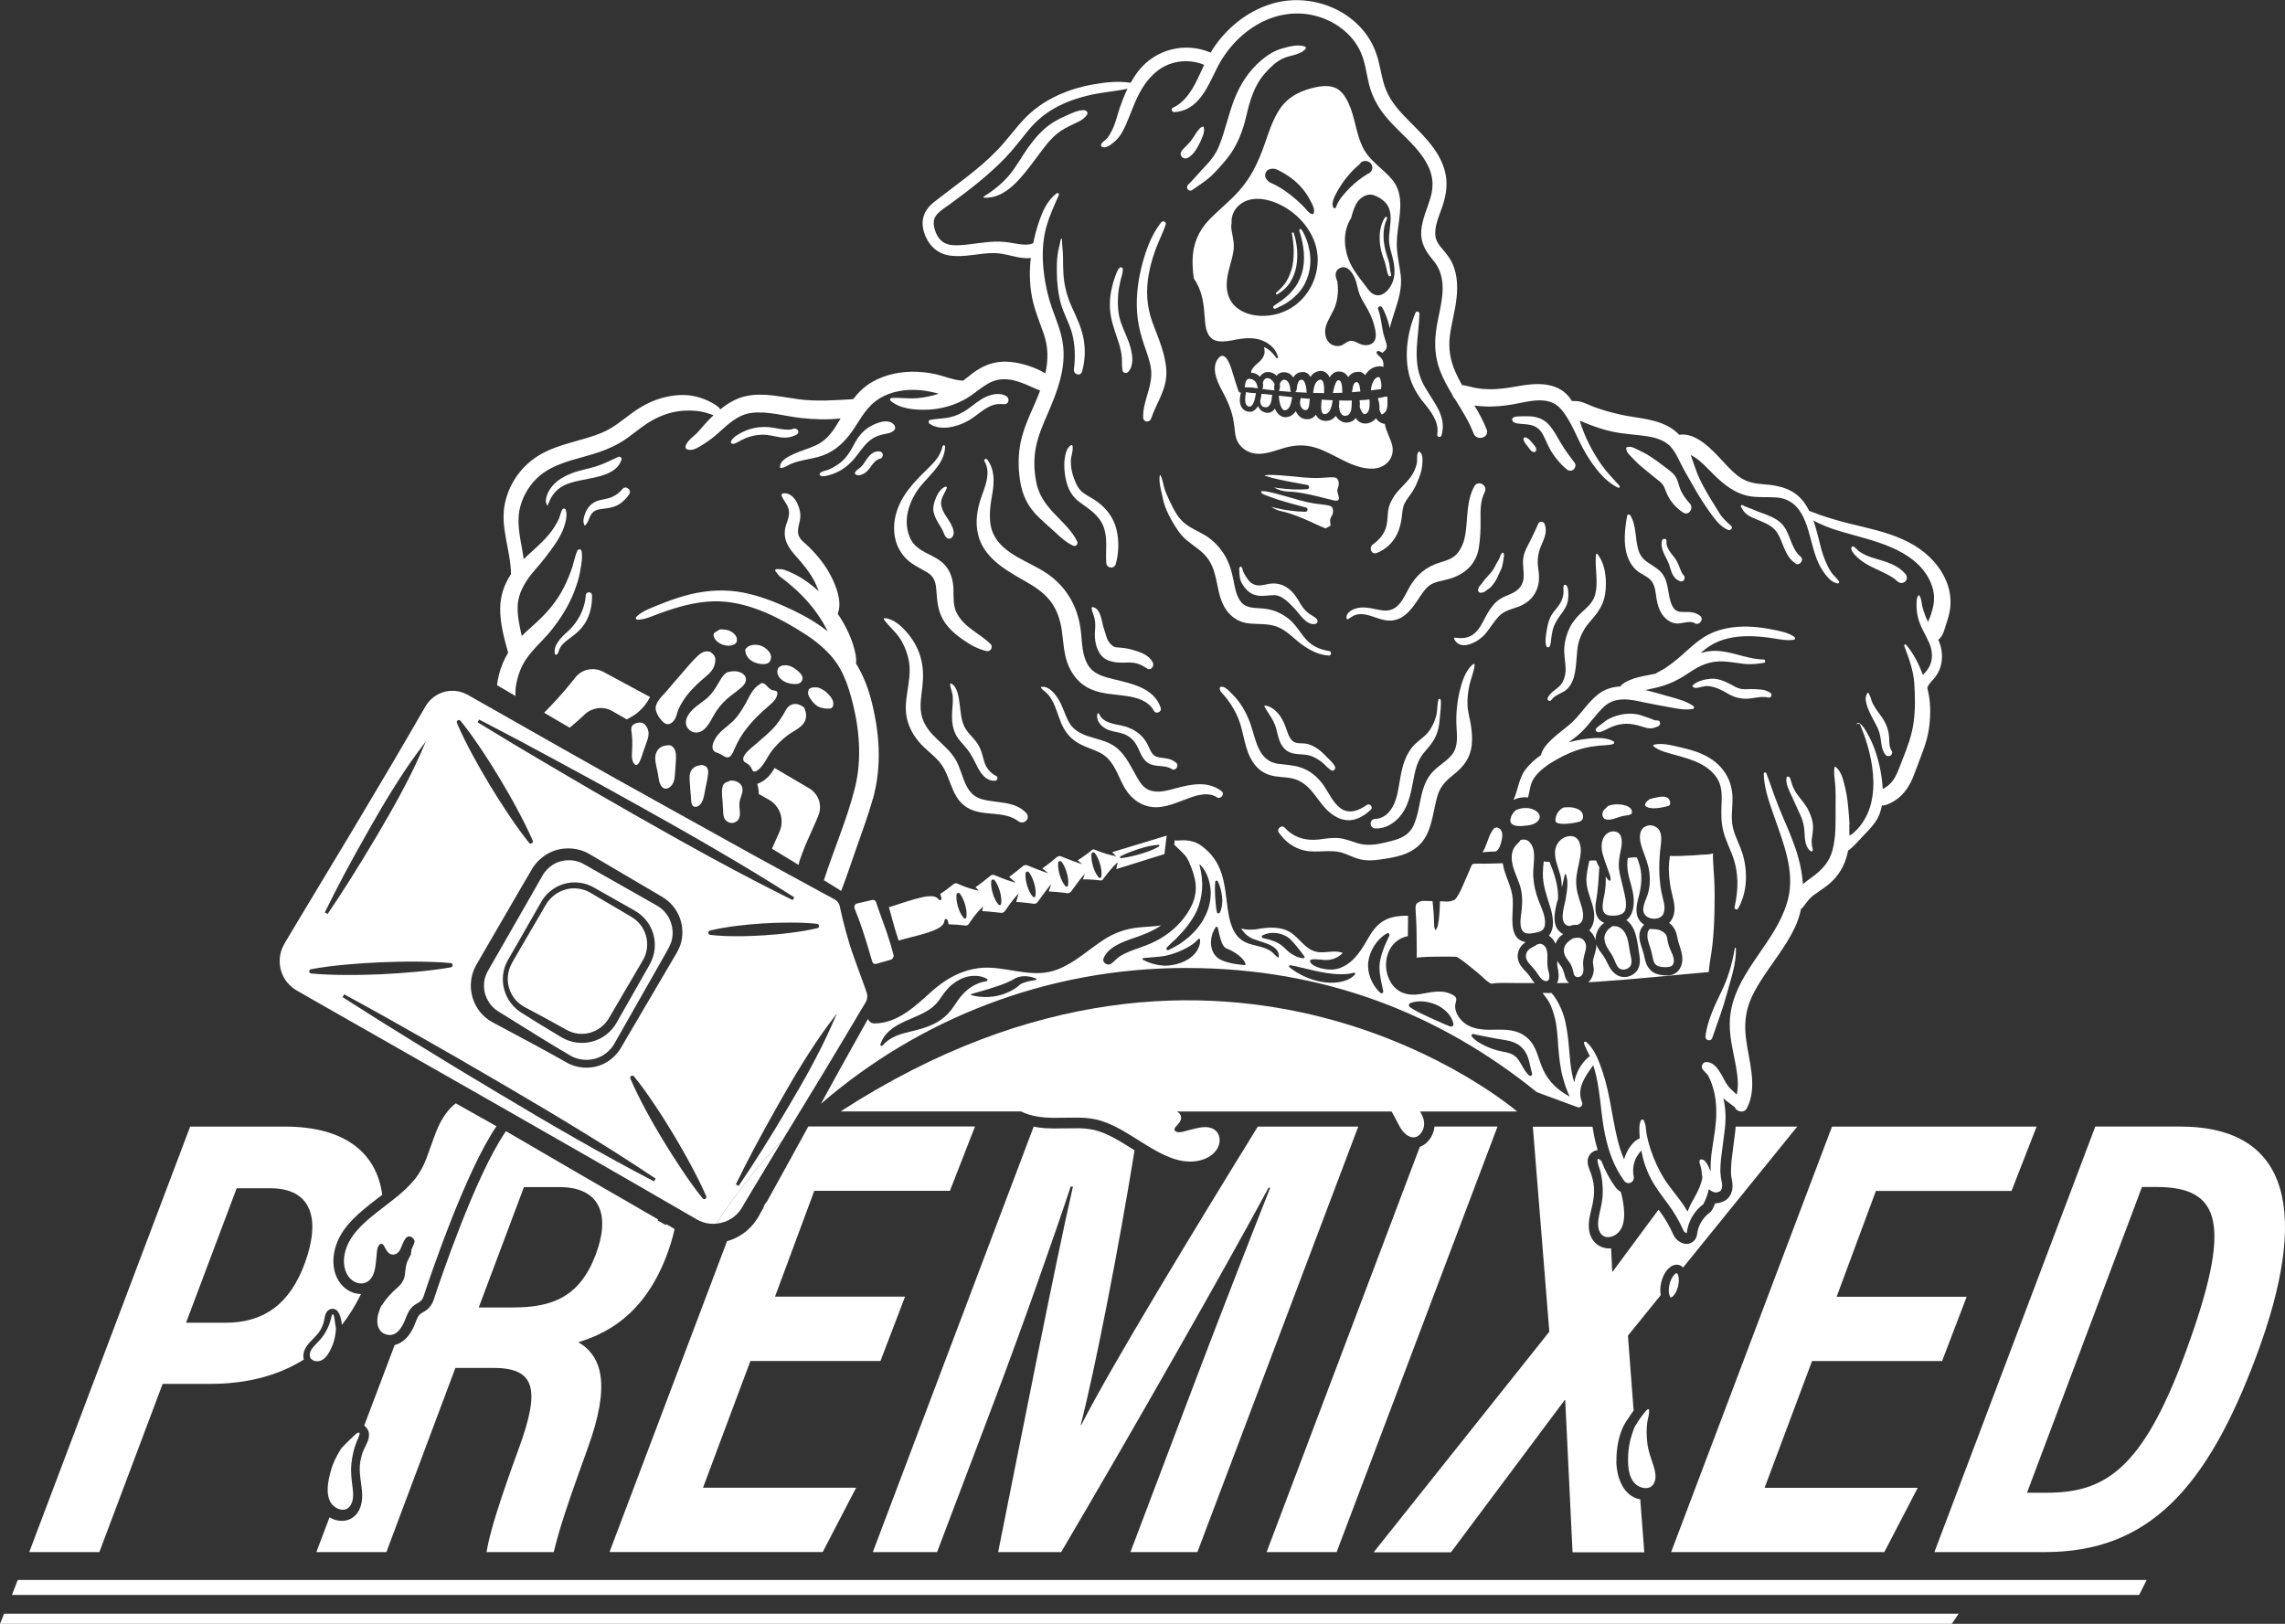 <?xml version="1.0" encoding="UTF-8"?><svg id="Layer_2" xmlns="http://www.w3.org/2000/svg" viewBox="0 0 645.02 458.43"><rect x="0" y="0" width="645.02" height="458.43" fill="#333333" stroke="none"/><defs><style>.cls-1{fill:#fff;}</style></defs><g id="Layer_1-2"><g><path class="cls-1" d="M548.22,384.25h-36.71l-13.39,35.78h43.23l-9.44,18.16h-60.18l45.42-120.14h57.76l-7.08,18.16h-38.29l-11.09,29.89h36.71l-6.94,18.16Z"/><path class="cls-1" d="M591.47,318.04h23.85c31.75,0,36.38,25.01,21.77,64.37-14.13,38.07-30.73,55.77-59.85,55.77h-31.19l45.42-120.14Zm-19.28,103.39h5.37c16.4,0,27.16-6.17,39.45-39.8,13.24-36.14,10.06-46.53-8.34-46.53h-4.02l-32.46,86.33Z"/><polygon class="cls-1" points="5.01 446.05 3.37 450.28 603.84 450.28 605.97 446.05 5.01 446.05"/><polygon class="cls-1" points="1.15 455.58 0 458.43 550.95 458.43 552.91 455.58 1.15 455.58"/><path class="cls-1" d="M448.64,242.98h0c.07,0,.16-.01,.22-.02-.07,.01-.14,.02-.22,.02Z"/><path class="cls-1" d="M437.13,235.71c.15,.09,.18,.11,.09,.05-.04-.02-.07-.05-.1-.07,0,0,0,.02,.01,.03Z"/><path class="cls-1" d="M465.53,225.71h0s.02-.01,.06-.02c-.02,.01-.04,.02-.06,.02Z"/><path class="cls-1" d="M362.77,53.9h0s.02,.02,.04,.02c-.01,0-.04-.01-.04-.02Z"/><path class="cls-1" d="M358.4,82.29s0,0,0,0c.02,0,.04,0,.07,0-.03,0-.05,0-.07,0Z"/><path class="cls-1" d="M226.46,191.97s-.01,.04-.02,.06c-.01,.06-.01,.08,.02-.06Z"/><path class="cls-1" d="M482.86,330.86c-.01-.16-.02-.32-.02-.48-.06-.01-.13-.04-.2-.06,.08,.18,.16,.36,.23,.54Z"/><path class="cls-1" d="M349.58,99.8s0,.01,.01,.03c0,0,0,0,.01,0,0,0,0-.02-.02-.02Z"/><path class="cls-1" d="M306.85,32.39c.4-.58-.18-1.25-.78-1.28-1.69-.07-3.3,.75-4.81,1.41-1.43,.63-2.86,1.3-4.18,2.15-2.76,1.8-4.87,4.24-6.78,6.88-1.87,2.58-3.33,5.43-5.39,7.88-2.05,2.44-4.55,4.39-7.24,6.08-.14,.09-.06,.28,.09,.29,6.29,.46,10.97-6.21,14.35-10.65,1.96-2.57,3.78-5.35,6.3-7.42,1.36-1.12,2.95-1.91,4.53-2.66,1.48-.69,2.96-1.29,3.91-2.69Z"/><path class="cls-1" d="M336.49,53.69c1.87-1.36,3.83-2.5,5.5-4.1,1.56-1.5,2.99-3.12,4.36-4.8,2.85-3.51,4.49-7.77,5.49-12.15,.98-4.3,2.25-8.57,5.23-11.94,1.4-1.59,3.03-3.18,4.94-4.13,2.03-1.01,4.96-.99,6.52-2.74,.16-.18,.16-.55-.1-.66-1.9-.78-4.62-.01-6.54,.53-2.2,.62-4.12,1.85-5.85,3.32-3.53,2.99-5.98,6.82-7.64,11.1-1.67,4.32-2.57,8.88-4.31,13.17-.9,2.22-2.35,4.07-4,5.78-1.63,1.7-3.11,3.5-4.77,5.17-.73,.74,.29,2.07,1.17,1.44Z"/><path class="cls-1" d="M335.32,44.55c1.52-.8,2.51-2.52,3.26-4,.36-.73,.69-1.47,.99-2.23,.15-.39,.22-.81,.3-1.22,.08-.41,0-.78-.08-1.19-.03-.16-.24-.21-.37-.14-.31,.18-.63,.32-.86,.61-.26,.32-.55,.63-.78,.97-.43,.64-.81,1.3-1.25,1.93-.02,.02-.04,.05-.05,.07-.05,.07-.1,.14-.15,.2-.11,.14-.22,.28-.33,.42-.24,.29-.49,.57-.75,.84-.53,.55-1.11,1.08-1.6,1.67-.43,.52-.5,1.22-.06,1.76,.44,.54,1.14,.62,1.73,.3Z"/><path class="cls-1" d="M376.27,110.92s-.01,.02-.01,.04c.89-.01,1.77-.04,2.66-.08-.04-.78,.01-2.89-.7-3.41-1.24-.95-1.84,3.1-1.95,3.46Z"/><path class="cls-1" d="M371.93,107.53c-.83,.64-1.07,2.01-1.2,3.04v.04h-.01c0,.08-.01,.17-.02,.25,0,.02,0,.05-.01,.06,.18,.01,.36,.02,.54,.02,.85,.02,1.72,.04,2.57,.04-.02-.1-.02-.22-.02-.34,.04-1.03,.07-4.57-1.84-3.11Z"/><path class="cls-1" d="M367.51,107.21c-1.2-.18-1.41,2-1.48,2.75-.04,.34-.22,.59-.44,.73,1.08,.07,2.16,.13,3.26,.17-.02-.07-.02-.13-.02-.2,0-.77-.3-3.31-1.31-3.45Z"/><path class="cls-1" d="M382.63,107.95c-.72,.35-.82,1.82-.99,2.78,.79-.05,1.57-.12,2.37-.2-.1-.79-.23-3.15-1.38-2.57Z"/><path class="cls-1" d="M389.1,106.45c-1.44,.18-2,2.45-2.14,3.74,.96-.12,1.92-.23,2.89-.34,.13-.75,.13-1.44-.05-2.19-.14-.61-.24-1.26-.7-1.21Z"/><path class="cls-1" d="M362.44,107.21c-.55,.02-.94,.55-1.2,1.17h0c.04,.14,.05,.26,.06,.4,.01,.22,.04,.43,0,.65-.07,.32-.16,.63-.25,.94,.08,.01,.18,.01,.26,.02,1.06,.08,2.12,.17,3.17,.24-.13-.14-.23-.35-.24-.61-.05-1-.46-2.87-1.8-2.8Z"/><path class="cls-1" d="M359.73,110.22c-.01-.3-.02-.59-.04-.88-.02-.2,.01-.4,.05-.6l.04-.22s.01-.04,.01-.05c-.01-.04-.01-.07-.01-.11-.01-.01-.01-.02-.01-.05-.16-.28-.34-.54-.52-.73-.34-.36-.77-.76-1.29-.82-.87-.11-1.29,.55-1.49,1.32h0c.01,.06,.02,.12,.04,.17,.05,.3,.06,.59,.04,.89-.02,.29-.12,.46-.24,.66,1.14,.16,2.28,.3,3.43,.41Z"/><path class="cls-1" d="M354.86,108.77c-.11-.36-.23-.7-.46-.99-.4-.5-.88-.71-1.5-.83-.65-.13-1.05,.3-1.26,.89-.12,.34-.16,.71-.22,1.07-.02,.13-.04,.28-.06,.42,.04,0,.06,0,.1,.01,.01,0,.04,0,.06,.01,.6,.04,1.25-.02,1.85,.05,.59,.08,1.17,.17,1.76,.24-.05-.11-.1-.19-.13-.31-.05-.19-.08-.38-.13-.56Z"/><path class="cls-1" d="M352.39,114.74c1.42,.49,1.92-2.34,2.15-3.74-.06,0-.12,0-.18-.01-.79-.07-1.78-.06-2.61-.31-.29,1.33-.58,3.64,.64,4.06Z"/><path class="cls-1" d="M357.03,114.96c1.68,.26,1.97-2.02,2.04-3.16,.01-.12,.04-.23,.08-.32-1.01-.11-2.03-.2-3.04-.31-.05,.58-.18,1.26-.37,1.94h0c0,.91,.29,1.71,1.29,1.86Z"/><path class="cls-1" d="M363.29,115.65c1.05-.63,1.24-2.34,1.48-3.52-1.25-.13-2.5-.28-3.75-.43v.06c-.02,1.01,.47,4.95,2.27,3.89Z"/><path class="cls-1" d="M367.16,112.36c-.07,.34-.13,.66-.17,.99-.04,.55,.01,1.08,.3,1.6,.25,.43,.87,.96,1.43,.81,1.03-.3,.81-2.1,1.03-3.16-.87-.07-1.72-.14-2.58-.23h-.01Z"/><path class="cls-1" d="M377.98,114.7c.11,1.41,.61,3.03,2.13,2.64,1.71-.43,1.38-2.98,1.49-4.26-1.19,.02-2.38,.02-3.56-.02,.02,.53,.02,1.09-.06,1.63Z"/><path class="cls-1" d="M373.06,112.86c.01,.89-.69,4.56,1.21,4,1.43-.42,1.71-2.61,1.94-3.86-1.06-.04-2.12-.1-3.15-.17v.02Z"/><path class="cls-1" d="M383.83,114.94h0c.12,.48,.34,.94,.66,1.41,.35,.52,.64,.75,1.2,.4,1.18-.75,.89-2.76,.9-3.98-.93,.11-1.85,.18-2.79,.23,.08,.61,.1,1.27,.02,1.95Z"/><path class="cls-1" d="M388.93,112.44c.37,1.07,.58,2.13,.46,3.2,.08,.26,.18,.53,.29,.77,.08,.19,.17,.36,.32,.5,.06,.05,.08,.08,.08,.11,.02-.01,.05-.04,.11-.05,.22-.07,.64-.44,.81-.63,.61-.64,.66-1.83,.67-2.64,0-.56-.04-1.13-.06-1.71-.14,0-.28-.01-.42-.04h-.01c-.75,.19-1.49,.34-2.25,.47h0Z"/><path class="cls-1" d="M348.43,120.25c.18,1.79,.26,3.67,1.38,5.17,.89,1.2,2.26,2.12,3.7,2.48,3.26,.82,6.59-.83,9.68-1.63,2.74-.7,5.43-.73,8.14,.1,5.43,1.66,10.34,6.11,16.25,5.93,3.51-.11,6.26-2.99,5.41-6.58-.49-2.07-1.76-3.98-2.07-6.05-.94-.1-1.85-.63-2.37-1.39-.05-.07-.1-.14-.12-.22-.54,.71-1.32,1.2-2.21,1.42-1.24,.29-2.57-.11-3.32-1.18-.06-.1-.12-.19-.17-.29-.59,.76-1.44,1.25-2.6,1.29-1.31,.04-2.44-.81-3.07-1.91-.6,.88-1.53,1.45-2.89,1.44-1.19,0-2.2-.63-2.68-1.72,0-.01-.01-.01-.01-.02-.59,.77-1.44,1.29-2.49,1.27-1.66-.02-2.61-.99-3.2-2.26-.64,.91-1.54,1.59-2.73,1.68-1.5,.12-2.55-1.01-3.19-2.42-.61,.9-1.51,1.45-2.82,1.06-.99-.3-1.59-.96-1.94-1.79-.64,1.15-1.61,1.94-3.07,1.51-2.25-.64-2.34-3.32-1.72-5.31-.29,.05-.6-.07-.73-.43-.65-1.95-1.27-3.91-1.86-5.87-.42-1.41-1.92-5.88-3.88-3.29-2.32,3.08,.29,7.48,1.76,10.29,1.48,2.84,2.46,5.53,2.8,8.73Z"/><path class="cls-1" d="M340.07,89.33c.13,2.81,.43,6.56,3.92,7,1.67,.22,3.32-.14,4.95-.47,1.83-.36,3.8-.53,5.63-.22,2.75,.47,5.49,2.31,6.19,5.13,.07,.32-.32,.49-.5,.23-.91-1.29-1.98-2.4-3.43-3.02t.01,.02c.05,.23,.08,.47,.1,.7,.04,.44,.08,.89-.05,1.32-.23,.77-.72,1.45-1.29,2.02-.59,.58-1.3,1.03-1.8,1.71-.02,.04-.06,.08-.07,.11-.01,.01-.12,.17-.18,.25h0s-.04,.07-.04,.06c-.04,.05-.07,.11-.1,.16,0,0-.05,.12-.08,.17,0,.01-.01,.01-.01,.01-.01,.01,0,.01,0,.01-.01,.06-.05,.17-.05,.17-.02,.08-.04,.16-.06,.24-.01,.02-.01,.05-.01,.06-.01,.02,0,.02,0,.02-.01,.08,0,.18,.01,.26,.93-.07,1.85,.4,2.45,1.09,.49-.82,1.33-1.36,2.31-1.35,.87,.01,1.8,.4,2.36,1.08,.44-.59,1.09-.97,1.88-1.01,1.36-.06,2.27,.56,2.86,1.48,.49-.82,1.24-1.43,2.39-1.53,1.25-.11,2,.5,2.45,1.39,.55-.88,1.36-1.51,2.52-1.67,1.47-.2,2.36,.64,2.92,1.79,.65-1.07,1.57-1.84,3.1-1.63,.99,.13,1.66,.73,2.12,1.54,.53-.73,1.25-1.29,2.33-1.45,1.13-.18,1.91,.22,2.48,.89,.85-1.38,2.12-2.39,3.88-2.49,.47-.02,.89,.04,1.27,.18,.02-.3,.01-.59-.01-.89-.04-.31-.04-.41-.11-.67-.13-.44-.37-.79-.7-1.14-.36-.4-.9-.72-1.11-1.21-.11-.28,.16-.59,.42-.59,.36,0,.64,.18,.94,.36,.11,.06,.22,.13,.31,.2,.05-.11,.13-.19,.24-.28,.72-.57,1.12-1.18,.91-2.1-.26-1.11-.71-2.16-.96-3.28-.49-2.24-.63-4.56-1.44-6.71-.25-.67,.77-1.11,1.13-.5,.71,1.2,1.2,2.5,1.62,3.82,.22,.67,.38,1.37,.54,2.07,.07-.31,.16-.64,.24-.95,1.26-4.74,3.43-9.02,2.85-14.05-.28-2.44-.87-4.83-1.05-7.28-.18-2.32,.12-4.63,.43-6.92,.6-4.38,1.26-9.15-1.82-12.8-2.67-3.19-6.37-5.21-8.26-9.06-1.95-3.97-2.18-8.49-4.02-12.47-.69-1.47-1.6-2.99-2.96-3.91-1.77-1.17-4.06-1.05-6.06-.65-4.1,.81-7.96,2.58-10.35,6.14-2.15,3.2-3.25,6.95-4.53,10.54-1.44,4.05-3.15,7.79-5.82,11.19-2.81,3.61-6.44,6.32-9.61,9.58-3.08,3.19-4.62,6.96-4.7,11.38-.04,1.77,.11,3.51,.36,5.24,2.22,3.11,2.84,6.91,3.02,10.68Zm47.62-34.25c1.23,.37,2.57,1.19,3.43,2.14,1.83,2.04,1.51,4.86,1.21,7.37-.16,1.31-.32,2.63-.18,3.96,.14,1.32,.56,2.61,.89,3.88,.59,2.3,.95,4.69,.16,6.98-.72,2.09-2.99,4.94-5.52,3.62-1.06-.55-1.73-1.72-2.45-2.63-.85-1.08-1.66-2.19-2.45-3.31-1.5-2.12-2.51-4.35-2.93-6.94-.42-2.56-.2-5.22,.96-7.55,.18-.35,.37-.7,.59-1.02,.16-.69,.37-1.35,.55-1.89,.42-1.27,.96-2.57,1.97-3.5,1.02-.93,2.39-1.54,3.77-1.12Zm-11.38,1.59c.17-.65,.46-1.26,.76-1.86,.55-1.07,1.18-2.12,1.86-3.11,.72-1.03,1.51-2.03,2.37-2.96,.42-.47,.87-.9,1.31-1.33,.23-.22,.46-.42,.7-.63,.11-.1,.23-.2,.35-.3,.07-.07,.25-.31,.16-.08,.59-1.33,2.57-1.21,3.28-.07,.69,1.12,.05,2.45-1.09,2.8-1.79,1.09-3.4,2.36-4.89,3.82-.79,.79-1.55,1.61-2.25,2.49-.35,.46-.71,.93-1,1.42-.16,.26-.3,.54-.4,.83-.08,.26-.29,.54-.35,.81-.08,.37-.65,.4-.76,.02-.1-.38-.25-.55-.22-.97,.04-.29,.08-.58,.17-.87Zm-2.07,35.58c.65-2.31,2.24-4.18,2.89-6.5,.35-1.25,.53-2.54,.55-3.83,.01-.79-.08-1.59-.14-2.37-.1-.23-.17-.47-.26-.72-.4-1.08-.41-2.33,.7-3.01,2.38-1.47,4.15,1.6,4.74,3.45,.37,1.14,.56,2.34,.95,3.49,.38,1.11,.95,2.12,1.55,3.11,1.15,1.91,2.13,3.77,2.69,5.95,.44,1.66,1.09,4.39-.93,5.33-.85,.4-1.8,.38-2.68,.1-.95-.32-1.86-1.02-2.9-1.02-1.18,.01-1.94,1.11-3.04,1.37-.88,.2-1.79,.07-2.57-.4-1.63-.97-2.02-3.23-1.54-4.94Zm-16.9-43.66c.35-.61,.89-.84,1.55-.94,1.01-.16,1.91,.36,2.76,.82,.65,.35,1.27,.72,1.88,1.13,1.32,.88,2.51,1.84,3.57,3.02,1.07,1.18,1.97,2.42,2.69,3.82,.54,1.06,1.6,2.73,.97,3.92-.05,.1-.16,.13-.26,.11-.63-.1-1.14-.59-1.54-1.06-.42-.5-.87-.99-1.32-1.44-.99-.96-2.03-1.91-3.11-2.76-.14-.12-.29-.23-.43-.34-.02-.01-.04-.02-.05-.05h-.02s-.05-.04-.08-.07c-.01,0-.04-.01-.05-.02-.36-.25-.7-.5-1.05-.76,0-.01-.01-.01-.01-.01-.02-.01-.05-.02-.06-.04,0-.01-.01-.01-.01-.01-.04-.04-.07-.06-.11-.08-.13-.08-.25-.17-.38-.25-.3-.2-.6-.4-.91-.59-.6-.36-1.21-.7-1.84-1-.3-.14-.61-.26-.91-.42-.53-.26-.87-.66-1.21-1.14-.37-.5-.34-1.29-.05-1.83Zm-9.69,16.36c-.12-.71-.14-1.36,.01-1.97-.2-2.2,.94-4.44,3.01-5.71,3.38-2.09,7.89-.96,11.17,.75,5.6,2.92,10.18,8.84,10.13,15.35-.06,6.58-3.98,12.59-10.21,14.88-5.82,2.15-14.39,.79-15.39-6.43-.5-3.69,1.12-7.04,1.77-10.61,.4-2.24-.12-4.08-.49-6.25Z"/><polygon class="cls-1" points="524.04 204.78 524.04 204.78 524.04 204.77 524.04 204.78"/><path class="cls-1" d="M311.48,148.62c1.3,3.33,.54,6.86,.8,10.31,.12,1.53,2.25,1.8,2.68,.3,.9-3.12,.95-6.7,.18-9.85-.78-3.17-2.73-5.76-5.33-7.69-1.27-.94-2.71-1.6-3.98-2.52-1.44-1.05-2.09-2.57-2.69-4.19-.57-1.54-.87-3.12-.86-4.77,0-1.42,.79-3.08,.45-4.45-.02-.09-.14-.16-.23-.13-1.16,.46-1.59,1.95-1.82,3.08-.33,1.62-.3,3.25-.1,4.89,.41,3.27,1.4,6.11,4.14,8.13,2.67,1.97,5.49,3.64,6.77,6.9Z"/><path class="cls-1" d="M322.87,97.08c.77,2.29,1.7,4.59,2.03,7,.68,4.88-2.38,9.05-2.19,13.85,.05,1.32,1.82,1.42,2.22,.25,1.57-4.59,4.54-8.35,4.32-13.44-.22-4.81-2.27-9.25-3.91-13.69-1.68-4.54-1.91-9.2-1.01-13.94,.46-2.39,1.14-4.74,2-7.02,.85-2.26,1.97-4.42,2.74-6.71,.23-.68-.78-1.22-1.22-.67-2.89,3.54-4.57,8.41-5.65,12.8-1.14,4.61-1.65,9.67-1.05,14.39,.31,2.49,.93,4.8,1.72,7.17Z"/><path class="cls-1" d="M315.87,97c.39,1.27,.68,2.55,.8,3.88,.11,1.27-.06,2.52,.22,3.77,.15,.7,1.09,.83,1.54,.37,1.69-1.72,1.28-4.6,.74-6.74-.64-2.52-1.91-4.78-2.75-7.22-.85-2.48-.98-5.08-.8-7.68,.1-1.34,.34-2.66,.63-3.98,.24-1.11,.75-2.29,.71-3.42-.02-.46-.61-.71-.94-.36-.71,.77-1.02,1.91-1.37,2.89-.43,1.2-.76,2.45-.99,3.7-.47,2.48-.49,4.96,0,7.43,.49,2.51,1.46,4.92,2.21,7.36Z"/><path class="cls-1" d="M303.15,104.27c-.2,1.49,1.92,2.1,2.32,.58,.8-3,.96-5.94,.44-9-.55-3.23-1.92-6.04-3.27-8.99-1.4-3.05-2.22-6.13-2.45-9.48-.1-1.55-.09-3.1-.11-4.66-.02-1.73-.29-3.48-.31-5.19,0-.17-.28-.21-.31-.03-.27,1.5-.73,2.96-.93,4.5-.19,1.52-.22,3.08-.21,4.6,.03,3.05,.33,6.19,1.15,9.14,.82,2.95,2.45,5.58,3.21,8.56,.81,3.2,.9,6.7,.47,9.97Z"/><path class="cls-1" d="M335.08,152.6c1.97,1.62,4.19,2.88,5.76,4.95,3.28,4.34,2.23,10.15,5.26,14.56,1.55,2.26,3.77,3.62,6.5,3.9,2.68,.27,5.33-.04,7.91,.93,2.72,1.03,4.59,3.26,6.87,4.93,2.29,1.68,4.84,3.03,7.72,3.21,.73,.05,.87-1.17,.14-1.28-2.99-.47-5.2-1.53-7.1-3.92-1.49-1.87-2.7-3.94-4.63-5.39-2.09-1.56-4.31-2.45-6.9-2.7-2.17-.21-4.73,.05-6.26-1.81-1.48-1.8-1.79-4.4-2.24-6.59-.52-2.49-1.26-4.88-2.65-7.03-1.3-2.03-3.03-3.85-5.09-5.12-2.03-1.25-4.26-2.06-6.09-3.62-2.04-1.74-3.04-4-4.19-6.36-.57-1.17-1.09-2.36-1.45-3.61-.33-1.17-.48-2.41-1.06-3.48-.04-.08-.18-.06-.19,.03-.35,2.01,.44,4.45,.85,6.43,.47,2.32,1.41,4.41,2.59,6.45,1.2,2.06,2.39,3.99,4.26,5.53Z"/><path class="cls-1" d="M296.26,169.37c2.01,2.5,3.03,5.47,3.47,8.61,.47,3.35,.55,6.85,1.91,10,1.24,2.89,3.27,5.25,6.19,6.55,3.25,1.44,6.64,1.45,10.09,1.95,3.05,.45,6.25,1.34,7.83,4.22,.58,1.05,2.29,.27,1.91-.86-1.85-5.62-8.23-6.86-13.26-8.08-2.88-.7-5.8-1.43-7.38-4.18-1.52-2.66-1.56-5.94-1.85-8.9-.71-7.07-3.88-12.9-9.82-16.91-4.84-3.26-12.08-5.22-14.83-10.82-1.72-3.51-1.06-7.79-.41-11.48,.58-3.31,.73-6.91-1.42-9.73-.35-.46-1.08-.04-.78,.48,1.97,3.36,.06,7.28-1.06,10.62-1.07,3.21-1.54,6.56-.79,9.9,1.48,6.56,7.54,10.06,12.94,13.12,2.66,1.51,5.31,3.11,7.25,5.52Z"/><path class="cls-1" d="M277.05,225.6c-4.92-1.43-5.03-7.17-7.22-11.01-2.64-4.62-8.07-6.85-9.57-12.22-.8-2.87-.2-5.65,.12-8.54,.3-2.75,.27-5.45-.47-8.13-.75-2.71-2.13-5.13-3.98-7.24-1.57-1.78-3.74-3.79-6.22-3.95-.17-.01-.28,.21-.19,.35,1.37,2.02,3.37,3.48,4.66,5.59,1.23,2,2.12,4.34,2.46,6.67,.82,5.65-2.14,11.06-.37,16.71,.84,2.69,2.39,5,4.39,6.96,1.79,1.76,3.95,3.27,5.33,5.4,2.61,4,2.65,9.22,7.16,11.88,4.35,2.57,10.19,.66,14.25,3.74,1.63,1.24,3.7-.8,2.23-2.35-3.27-3.44-8.39-2.65-12.59-3.87Z"/><path class="cls-1" d="M332.08,222.5c-2.45,.65-5.22,1.53-7.71,.54-1.67-.67-2.62-2.21-3.47-3.7-1.99-3.45-3.57-7.26-7.25-9.25-3.88-2.09-9.42-1.86-11.83-6.08-1.25-2.18-1.81-4.7-3.19-6.82-.94-1.46-2.71-3.69-4.69-3.24-.09,.02-.15,.16-.09,.24,.53,.67,1.26,1.09,1.84,1.71,.92,.99,1.54,2.15,2.06,3.39,.86,2.07,1.4,4.26,2.48,6.24,1.04,1.9,2.5,3.35,4.4,4.4,1.83,1.02,3.88,1.58,5.75,2.51,3.85,1.92,4.82,5.72,6.69,9.27,2.11,4.02,5.81,6.68,10.5,6.11,2.97-.36,5.56-1.64,8.35-2.61,2.48-.86,5.28-1.63,7.64-.1,1.03,.67,2.27-1,1.28-1.75-3.88-2.93-8.41-2.02-12.77-.86Z"/><path class="cls-1" d="M252.69,151.98c.46,2.25,1.69,4.42,3.36,5.99,1.68,1.57,3.81,2.48,5.75,3.66,2.14,1.3,2.4,3.16,2.56,5.51,.18,2.67,.43,5.18,1.73,7.57,1.24,2.28,3.19,4.07,5.27,5.56,2.13,1.53,4.54,2.98,7.12,3.54,1.16,.25,1.99-1.19,1.12-2.03-3.12-3-7.35-4.59-9.47-8.61-1.11-2.11-.93-4.34-.98-6.65-.06-2.54-.66-5-2.37-6.94-2.85-3.24-7.89-3.41-9.82-7.58-2.01-4.36-.78-9.12,1.66-13.03,2.59-4.14,8.11-7.55,8.17-12.9,0-.42-.64-.49-.73-.08-.58,2.72-2.32,4.52-4.25,6.4-1.92,1.87-3.78,3.73-5.41,5.87-3.01,3.96-4.73,8.73-3.72,13.71Z"/><path class="cls-1" d="M397.72,166.05c-1.72,3.11-3.13,6.79-7.37,6.28-2.34-.28-4.53-1.16-6.92-.72-1.42,.27-3.49,1.19-3.34,2.92,.02,.23,.25,.36,.46,.25,.78-.42,1.38-1.02,2.27-1.24,.97-.25,2.01-.19,2.98,.03,2.31,.52,4.42,1.76,6.85,1.62,3.67-.21,5.83-3.2,7.69-6,.87-1.3,1.72-2.71,2.94-3.72,1.53-1.27,3.78-1.47,5.64-1.99,4.5-1.26,7.81-4.15,8.55-8.92,.39-2.5,.5-4.98,.47-7.51-.04-2.81-.12-5.55,1.17-8.13,.97-1.92-1.9-3.52-2.93-1.62-2.32,4.25-1.79,8.95-2.53,13.56-.3,1.87-.96,3.68-2.13,5.2-1.23,1.6-3.13,2.16-4.98,2.72-4.08,1.25-6.78,3.57-8.83,7.27Z"/><path class="cls-1" d="M388.57,156.14c2.56-.94,4.61-2.91,5.81-5.37,.65-1.33,1-2.75,1.24-4.19,.23-1.39,.21-3.05,.81-4.33,.62-1.32,1.63-2.43,2.4-3.65,.75-1.18,1.29-2.55,1.8-3.85,.52-1.32,.84-2.7,.9-4.12,.04-.99,.11-2.56-.85-3.12-.11-.07-.24-.01-.31,.09-.57,.86-.21,2.28-.44,3.3-.3,1.31-.9,2.62-1.69,3.72-1.54,2.13-3.75,3.76-5.08,6.05-.62,1.06-1.17,2.35-1.32,3.57-.15,1.27-.15,2.57-.39,3.83-.46,2.43-1.96,4.26-3.95,5.67-1.15,.82-.41,2.94,1.08,2.39Z"/><path class="cls-1" d="M314.52,182.6s-.33-.21-.34-.19c-.16-.12-.31-.26-.46-.39-.6-.55-1.03-1.17-1.33-2.07-.34-1.01-.64-2.04-.95-3.06-.52-1.74-.71-5-2.93-5.5-.17-.04-.4,.1-.37,.3,.13,1.07,.69,2.04,.88,3.1,.23,1.21,.16,2.36,.06,3.58-.16,2.08,.28,4.58,1.51,6.31,1.67,2.34,4.68,2.47,7.3,2.37,1.06-.04,2.02-.02,3.05,.26,1.03,.28,1.97,.84,2.86,1.42,1.1,.73,2.12-.72,1.62-1.7-1.11-2.17-3.52-2.93-5.71-3.57-1.19-.35-2.35-.54-3.58-.64-.54-.04-1.09-.03-1.61-.22Z"/><path class="cls-1" d="M267.27,137.78c.08-.23-.19-.48-.41-.39-1.25,.49-2.08,1.81-2.59,3-.61,1.42-1.06,2.89-.67,4.42,.34,1.33,1.07,2.55,1.79,3.7,.31,.5,.61,1.01,.85,1.55,.3,.69,.48,1.5,1.2,1.89,.3,.16,.77,.2,1.05-.03,1.28-1.03,.61-2.71-.02-3.93-.58-1.12-1.37-2.11-1.99-3.21-.52-.94-.99-2.3-.78-3.38,.25-1.35,1.12-2.37,1.56-3.63Z"/><path class="cls-1" d="M246.39,225.61c2.66-9.47,1.91-19.1-.61-28.53-.96-3.55-2.33-6.81-4.15-9.78,.2-1.34-.13-2.67-.46-4.05-.4-1.64-1-3.16-1.7-4.7-.85-1.86-1.87-3.62-3.01-5.31,.02-.05,.06-.09,.08-.15,1.19-3.26-.44-7.46-1.91-10.36-1.59-3.15-3.89-5.96-6.39-8.43-1.04-1.02-2.64-2.04-2.92-3.57-.31-1.67,.65-3.49,.62-5.19-.04-2.46-1.82-6.66-4.85-6.26-.29,.04-.58,.31-.46,.64,.47,1.27,1.47,2.21,1.89,3.52,.54,1.69-.06,3.08-.59,4.67-1.13,3.37,.19,6.04,2.44,8.55,2.12,2.37,4.11,4.7,5.59,7.54,.45,.87,.81,1.77,1.11,2.69-1.14-1.05-2.36-2.02-3.67-2.93-1.25-.86-2.51-1.6-3.9-2.22-.69-.31-1.38-.64-2.1-.88-.9-.3-1.34-.12-2.23-.19-.34-.03-.45,.43-.25,.64,.54,.55,.74,1.06,1.37,1.56,.55,.44,1.14,.83,1.68,1.28,1.09,.91,2.19,1.83,3.23,2.81,2.04,1.92,3.94,4.08,5.55,6.38,1.09,1.56,2.07,3.21,2.91,4.93-.57-.48-1.17-.92-1.79-1.36-3.38-2.4-7.07-4.28-10.87-5.94-4.16-1.82-8.5-3.35-13.01-3.97-5.02-.69-10.01-.13-14.88,1.24-2.48,.71-4.92,1.6-7.31,2.58-2.18,.89-4.45,1.66-6.17,3.31-.31,.3-.05,.85,.37,.83,2.04-.07,3.8-.9,5.7-1.61,2.08-.77,4.18-1.48,6.31-2.07,4.11-1.14,8.37-1.79,12.63-1.41,8.09,.73,15.98,4.84,22.71,9.21,3.02,1.96,5.91,4.32,8.14,7.18,2.43,3.14,3.81,7,4.84,10.78,2.26,8.28,3.09,17.13,.97,25.53-2.22,8.84-5.95,17.25-8.72,25.93l.91,.55,3.22,2c.18,.11,.48,.29,.73,.49,1.56-4.02,2.92-8.14,4.34-12.21,1.59-4.56,3.29-9.1,4.59-13.74Z"/><path class="cls-1" d="M165.35,168.08c-.19,3.2-1.63,6.36-3.71,8.78-1.08,1.26-2.45,2.25-3.51,3.53-.92,1.11-1.84,2.65-1.52,4.14,.1,.47,.72,.35,.85-.02,.29-.83,.52-1.58,1.08-2.28,.56-.7,1.25-1.26,1.96-1.79,1.34-1,2.68-1.98,3.75-3.27,2.09-2.52,2.98-5.9,2.86-9.13-.04-1.15-1.7-1.07-1.76,.04Z"/><path class="cls-1" d="M175.45,129.79c.15-.46-.39-1.03-.86-.82-2.02,.89-3.9,1.9-6,2.59-2.35,.77-4.82,1.15-7.14,2.03-2.07,.79-4.06,1.88-5.51,3.59-.66,.77-1.18,1.63-1.52,2.59-.16,.45-.27,.91-.33,1.39-.06,.51,.09,.85,.24,1.34,.06,.19,.3,.16,.36,0,.68-1.96,1.75-3.69,3.51-4.87,1.91-1.28,4.19-1.71,6.4-2.17,3.73-.78,9.43-1.4,10.85-5.66Z"/><path class="cls-1" d="M397.92,106.34c.77,2.75,2.21,5.18,4.01,7.38,2.01,2.46,4.39,5.47,3.77,8.86-.15,.8,1.01,1.1,1.23,.31,1.74-6.11-3.32-10.26-5.57-15.33-2.73-6.17-.81-12.63-.68-19.04,.01-.55-.86-.81-1.09-.27-2.31,5.52-3.3,12.25-1.68,18.09Z"/><path class="cls-1" d="M436.05,147.97c-.26-.73-1.4-.99-1.78-.19-.76,1.62-1.46,3.27-2.29,4.86-.83,1.58-1.74,3.15-1.99,4.95-.27,1.98,.33,3.98,.05,5.95-.23,1.61-1.31,2.96-2.73,3.72-1.66,.89-3.37,1.27-4.81,2.56-1.31,1.17-2.35,2.8-3.16,4.36-.92,1.78-1.82,3.68-3.48,4.92-1.49,1.11-3.35,1.19-5.12,.91-.22-.04-.37,.17-.27,.37,1.87,3.78,7.04,.7,8.86-1.49,1.32-1.58,2.36-3.4,3.77-4.9,1.65-1.76,3.81-1.99,5.94-2.87,1.96-.81,3.58-2.2,4.52-4.12,1.06-2.17,1.01-4.25,.66-6.58-.36-2.41-.05-4.33,.91-6.57,.84-1.96,1.69-3.75,.92-5.88Z"/><path class="cls-1" d="M415.85,187.49c-2.23,1.76-3.22,5.15-3.85,7.82-.72,3.05-1.01,6.35-.87,9.47,.12,2.69,.59,5.86-1.17,8.15-1.69,2.2-4.37,3.41-6.09,5.61-3.32,4.27-2.7,9.76-4.83,14.46-1.21,2.67-3.46,3.7-6.19,4.4-3.14,.81-6.37,1.64-9.56,.67-1.71-.52-3.34-1.21-5.13-1.43-2-.24-3.9,.12-5.87,.36-3.67,.45-7.12-.55-9.64-3.35-.83-.92-2.38,.34-1.68,1.36,1.74,2.55,4.25,4.46,7.29,5.11,3.62,.78,7.46-.48,10.98,.74,1.51,.53,2.93,1.29,4.49,1.69,1.89,.48,3.83,.4,5.74,.12,3.3-.47,6.96-1.02,9.77-2.95,5.16-3.53,4.94-9.82,6.59-15.21,.86-2.81,2.66-4.36,4.87-6.14,2.58-2.08,4.33-4.52,4.73-7.88,.22-1.88,.08-3.72-.19-5.59-.28-1.9-.88-3.77-.98-5.7-.1-1.98,.14-3.99,.58-5.91,.42-1.87,1.25-3.69,1.44-5.59,.02-.2-.27-.36-.43-.23Z"/><path class="cls-1" d="M406.01,197.56c-.34,1.54-.22,3.17-.64,4.7-.43,1.56-1.23,3.25-2.26,4.5-1.06,1.29-2.5,2.19-3.7,3.35-1.25,1.2-2.13,2.72-2.77,4.32-1.29,3.22-1.48,6.67-2.27,10.02-.74,3.12-2.59,6.59-6.2,6.75-1.73,.08-1.65,2.61,.07,2.68,3.44,.13,6.4-2.15,8.09-5.01,2.05-3.47,2.28-7.59,3.23-11.42,.46-1.84,1.17-3.47,2.38-4.93,1.25-1.51,2.58-2.88,3.37-4.71,.62-1.42,.97-2.96,1.07-4.51,.12-1.86,.5-3.8,.33-5.66-.03-.38-.6-.48-.69-.08Z"/><path class="cls-1" d="M351.9,166.49c.87,.92,1.98,1.5,3.24,1.67,1.51,.21,2.99-.14,4.5-.14,2.35,0,4.35,2.3,5.84,3.85,1.46,1.52,3.2,4.63,5.68,4.3,.68-.09,1.06-.86,.54-1.4-.79-.8-1.88-1.22-2.72-1.97-.93-.82-1.56-1.75-2.17-2.82-1.15-2.01-2.62-3.95-4.85-4.81-1.2-.46-2.5-.56-3.77-.34-1.28,.23-2.53,.69-3.82,.3-1.29-.39-1.97-1.24-2.65-2.34-.36-.57-.71-1.12-.9-1.77-.15-.5-.1-.79-.54-1.07-.06-.03-.13-.01-.17,.03-.39,.36-.3,.68-.27,1.2,.04,.67,.05,1.34,.17,2,.24,1.26,1.03,2.39,1.9,3.31Z"/><path class="cls-1" d="M270.59,208.63c.83,1.08,1.8,2.04,2.62,3.13,.92,1.21,1.64,2.59,2.3,3.96,1.07,2.2,2.58,4.87,5.4,4.7,.67-.04,.97-.99,.32-1.32-1.18-.61-2.12-1.46-2.78-2.63-.73-1.29-.9-2.69-1.36-4.07-.44-1.33-1.04-2.46-1.95-3.53-.83-.99-1.76-1.87-2.47-2.96-1.38-2.09-1.43-4.65-1.77-7.07-.25-1.8-.56-4.94-2.39-5.87-.13-.07-.33,.02-.31,.19,.1,1.22,.68,2.31,.75,3.56,.07,1.39-.08,2.79-.17,4.18-.17,2.72,.09,5.5,1.8,7.72Z"/><path class="cls-1" d="M326.34,213.59c-1-.43-1.48-1.45-1.91-2.39-.49-1.07-.97-2.02-1.74-2.93-1.51-1.77-3.63-2.87-5.88-3.38-2.3-.52-5.5-.8-6.53-3.34-.09-.23-.46-.27-.52,.01-.43,2.22,1.48,3.98,3.43,4.62,1.37,.46,2.84,.58,4.2,1.09,1.16,.44,2.19,1.29,2.93,2.28,1.44,1.95,1.7,4.65,3.95,5.96,2,1.16,4.57,.33,6.48,1.6,1.04,.69,2.21-.94,1.28-1.75-.83-.73-1.77-1.09-2.85-1.27-.94-.16-1.97-.15-2.86-.52Z"/><path class="cls-1" d="M450.56,156.45c-.52,3.86,.81,7.82-.35,11.65-.64,2.12-2.11,3.26-3.66,4.72-1.33,1.25-2.58,2.66-3.4,4.3-.83,1.67-1.34,3.46-1.54,5.32-.23,2.11,.27,4.11,.34,6.2,.06,1.88-.46,3.91-1.88,5.22-1.13,1.04-2.49,1.69-3.17,3.15-.33,.7,.62,1.21,1.05,.58,1.02-1.51,3.11-1.81,4.41-3.05,1.33-1.27,1.96-3.09,2.26-4.86,.36-2.09,.41-4.19,.64-6.3,.22-2.06,.89-3.89,1.93-5.67,1-1.71,2.5-3.04,3.64-4.65,1.13-1.6,1.95-3.34,2.26-5.28,.57-3.61,.21-8.5-2.21-11.41-.09-.11-.3-.04-.32,.09Z"/><path class="cls-1" d="M437.46,182.49c.32-.7,.33-1.37,.42-2.12,.09-.81,.22-1.63,.41-2.43,.38-1.6,1.24-3.03,2.22-4.33,.96-1.27,1.86-2.56,2.1-4.17,.12-.78,.16-1.58,.08-2.36-.06-.63-.09-1.46-.61-1.88-.18-.15-.52-.16-.63,.1-.27,.61-.05,1.29-.09,1.95-.04,.82-.26,1.58-.58,2.33-.66,1.58-1.93,2.61-2.8,4.04-.78,1.29-1.09,2.72-1.34,4.19-.23,1.4-.59,3.21-.16,4.58,.13,.41,.77,.53,.97,.1Z"/><path class="cls-1" d="M418.13,164.94c-.19,.24-.45,.44-.6,.71-.13,.23-.2,.51-.29,.76-.15,.43,.29,1.01,.76,.94,.26-.04,.54-.06,.79-.15,.32-.11,.57-.36,.84-.55,.49-.36,1.06-.7,1.45-1.17,.38-.46,.73-.96,1.07-1.46,.34-.51,.54-1.03,.79-1.59,.46-1.01,1.04-2.02,1.24-3.12,.1-.54,.17-1.08,.27-1.62,.09-.55,.22-1.03-.03-1.54-.08-.16-.29-.14-.4-.04-.39,.33-.47,.78-.65,1.24-.19,.48-.44,.92-.71,1.36-.53,.86-.9,1.86-1.55,2.65-.66,.79-1.35,1.55-2.04,2.31-.35,.39-.59,.86-.92,1.27Z"/><path class="cls-1" d="M439.35,214.46c2.42-1.39,4.9-2.51,7.61-3.2,1.44-.37,2.91-.6,4.4-.75,1.36-.14,2.68-.06,4-.46,.35-.11,.4-.6,.08-.77-2.49-1.38-6.17-.93-8.88-.52-1.26,.19-2.52,.47-3.75,.81,.9-.66,1.8-1.33,2.66-2.05,2.83-2.37,4.66-5.58,7.36-8.05,3.25-2.97,7.52-2.01,11.41-1.15,2.19,.48,4.41,.85,6.62,1.26,2.27,.42,4.62,.95,6.91,.59,.46-.07,.6-.58,.21-.86-2.03-1.45-4.6-2.03-6.98-2.72-2.16-.62-4.33-1.24-6.51-1.79,.91-.21,1.83-.39,2.75-.6,3.57-.79,6.47-2.18,9.49-4.24,3.17-2.16,6.07-3.47,9.99-3.22,1.94,.13,3.85,.49,5.78,.7,1.8,.19,3.7-.02,5.47-.33,.55-.1,.36-.93-.15-.93-4.04-.04-7.96-1.86-11.98-2.33-2.11-.25-3.99-.04-5.79,.52,1.18-1.04,2.42-2,3.84-2.73,3.25-1.66,7.01-2.13,10.62-2.03,2.13,.06,4.24,.3,6.34,.63,1.92,.31,3.63,.67,5.57,.36,.42-.07,.36-.62,.09-.81-1.72-1.17-3.64-1.54-5.66-1.96-2.02-.41-4.06-.74-6.11-.87-3.75-.25-7.63,.13-11.13,1.56-3.58,1.47-6.17,4.09-9.03,6.6-1.38,1.22-2.85,2.36-4.37,3.4-.84,.58-1.96,1.07-2.92,1.68-.62,.13-1.23,.24-1.85,.36-1.96,.37-6.49,1.18-8.09,3.25-2.19,.1-4.3,.71-6.2,2.18-3.13,2.43-5.07,6-8.09,8.57-1.56,1.32-3.25,2.52-4.74,3.9-1.28,1.19-2.97,2.9-3.31,4.7-1.63,1.13-3.15,2.46-4.32,3.99-1.97,2.57-2.09,5.6-3.36,8.46-.04,.08-.06,.16-.08,.24,1.21-.67,2.76-.88,4.1-.73,.5-1.84,.57-3.84,1.7-5.48,1.55-2.23,3.98-3.87,6.3-5.2Z"/><path class="cls-1" d="M428.02,233.14c1.05,.17,2.21,.02,3.26-.11,.9-.11,1.88-.37,2.57-.97,.59-.52,.94-1.23,.75-1.86-.2-.7-.83-1.21-1.51-1.56-.81-.42-1.59-.52-2.48-.52-.52,.01-.91,.02-1.26,.1-.49,.12-.94,.31-1.42,.48h-.01c-.26,.22-.52,.47-.72,.73-.49,.64-.93,1.61-.84,2.43,.1,.82,.96,1.17,1.67,1.29Z"/><path class="cls-1" d="M442.11,232.57c.99-.06,2-.19,2.97-.4,.25-.05,.5-.12,.76-.2q.25-.08,.44-.22c.19-.12,.17-.1,.29-.24-.02,0,.1-.18,.16-.28h0c.02-.08,.07-.19,.07-.22,.02-.08,.05-.17,.06-.25v-.04c.01-.08,.01-.18,.01-.26-.01-.06-.01-.12-.01-.18,0,0,0-.02-.01-.1-.01-.04-.02-.07-.02-.1-.02-.08-.05-.18-.07-.26,0-.02-.02-.07-.04-.11-.01-.02-.02-.05-.02-.06-.32-.66-.78-1-1.5-1.32-.04-.01-.12-.05-.16-.06h-.02v-.02c-.08-.02-.17-.05-.24-.07-.22-.07-.43-.12-.65-.16-.43-.1-.85-.13-1.29-.13-.53-.01-1.05,.02-1.56,.1h-.01c-.2,.13-.42,.26-.61,.42-.73,.55-1.23,1.3-1.44,2.15-.11,.43-.19,.78-.12,1.21,0,0,.07,.23,.07,.28,.06,.1,.17,.14,.26,.2,.67,.36,1.83,.37,2.69,.31Z"/><path class="cls-1" d="M453.11,231.24c.42,.17,.73,.18,1.13,.16,.88-.02,1.86-.43,2.79-.73,.5-.16,1.01-.29,1.53-.38,.56-.1,.84-.1,1.37-.24,.25-.07,.25-.05,.47-.2,0-.02,.13-.16,.16-.16,.02-.02,.04-.04,.04-.06t.01-.02s.04-.13,.05-.16c.01-.02,.02-.1,.02-.14-.01-.08,0-.22-.01-.2,0-.04,0-.05,.01-.07,0,0-.01-.01,0-.01,0-.01-.01-.04-.02-.07-.04-.08-.06-.18-.08-.26,0-.01-.01-.02-.01-.04-.01-.02-.02-.04-.04-.06h0v-.02s-.06-.1-.1-.16c-.01-.04-.04-.06-.04-.07-.07-.08-.16-.17-.24-.24-.01-.01-.1-.08-.14-.13l-.23-.16c-.22-.12-.43-.24-.67-.34-.02,0-.05-.01-.1-.02-.1-.02-.19-.06-.3-.08-.22-.07-.44-.12-.67-.17-.11-.01-.2-.04-.31-.05-.02-.01-.1-.02-.16-.02-.48-.05-.97-.07-1.45-.05-.24,.01-.48,.04-.72,.06h-.06c-.13,.02-.26,.05-.38,.08-.35,.08-.69,.17-1.01,.28-.1,.11-.2,.2-.31,.31-.3,.31-.7,.63-.95,.96-.24,.32-.35,.7-.36,1-.01,.42,.04,.66,.24,.99,.12,.19,.38,.42,.56,.5Z"/><path class="cls-1" d="M466.68,228.21c.89-.01,1.83-.13,2.63-.29,.43-.08,.87-.17,1.3-.29,.13-.04,.29-.08,.43-.14,0-.02,.16-.13,.2-.13,.01,0,.01-.01,.01-.01l.08-.08h0s.05-.13,.06-.12h0c.01-.06,.04-.1,.04-.11,0-.04,.01-.07,.02-.11v-.04s.01-.04,.01-.05v-.37s0-.04-.01-.05c0-.04-.01-.06-.01-.06-.02-.05-.04-.11-.05-.17-.14-.49-.44-.88-.96-1.12-.04-.01-.04-.02-.04-.02h0s-.05-.01-.08-.02c-.11-.02-.19-.06-.3-.07-.07-.02-.16-.04-.23-.05h-.1c-.18-.01-.36-.01-.53,0-.11,.01-.22,.01-.31,.02-.01,0-.07,0-.12,.01-.06,.01-.11,.01-.11,.01l-.19,.04-.44,.07c-.13,.02-.28,.05-.41,.08-.37,.07-.76,.17-1.12,.26-.22,.06-.43,.13-.65,.2-.05,.01-.22,.08-.29,.11h-.01s-.01,.01-.01,.01c-.31,.3-.69,.58-.84,.79-.18,.25-.32,.54-.25,.85,0,.04,.08,.17,.1,.18,.05,.06,.17,.16,.24,.2,.31,.19,.46,.24,.83,.32,.37,.08,.73,.12,1.11,.12Z"/><path class="cls-1" d="M430.57,263.38c.95,.38,2.27,.06,3.22-.14,1.27-.25,2.18-.77,2.33-2.2,.25-2.26-.97-4.65-1.77-6.7-.83-2.18-1.38-4.41-1.53-6.74-.16-2.4,.47-4.83,.14-7.22-.25-1.91-1.61-4.02-3.77-3.17-.35,.61-.85,.91-1.35,1.51-.79,.97-1.11,2.13-1.11,3.38,0,2.76,1.49,5.29,2.31,7.87,.75,2.33,.73,4.63,.49,7.04-.17,1.63-1.05,5.55,1.02,6.37Z"/><path class="cls-1" d="M457,245.03c-.18-2.01,.31-3.83,.66-5.78,.28-1.57,.34-4.04-1.65-4.48-1.57-.35-3.02,.73-3.55,2.16-.7,1.84-.22,3.92,.42,5.69,.4,1.08,.72,2.16,1.13,3.23,.31,.83,.66,1.61,.64,2.51-.01,.24-.29,.37-.48,.22-.37-.34-.65-.72-.91-1.13,.08,1.57-.05,3.14-.29,4.74-.28,1.8-1.65,5.81,1.19,6.23,1.53,.23,4.15,.14,4.65-1.63,.52-1.86-.2-4.18-.59-6-.42-1.91-1.05-3.8-1.23-5.75Z"/><path class="cls-1" d="M464.7,258.63c1.32,1.11,4.11,1.07,4.86-.69,.82-1.92-.25-4.3-.6-6.24-.78-4.39-.71-8.8-.13-13.21,.25-1.95,.32-4.33-1.8-5.23-1.14-.48-2.09-.25-2.96,.28-1.76,1.45-1.15,4.18-.44,6.17,.78,2.2,1.67,4.27,1.97,6.61,.25,2.03,.14,4.2-.47,6.15-.56,1.8-2.3,4.59-.42,6.15Z"/><path class="cls-1" d="M433.78,274.53c.58,.81,1.11,1.85,2.04,2.3,.66,.31,1.29,.19,1.48-.56,.23-.96-.19-1.97-.37-2.91-.25-1.26-.1-2.45-.12-3.73-.02-.88-.19-1.86-.76-2.52-.22-.25-.54-.48-.78-.56-.08-.04-.41-.1-.41-.11-.29-.01-.28,.01-.47,.07-.13,.04-.25,.06-.37,.06-.11,.1-.24,.18-.37,.25-.49,.29-1.02,.54-1.51,.84-.79,.48-1.32,1.14-1.39,2.1-.07,.89,.37,1.63,.94,2.28,.7,.84,1.48,1.59,2.1,2.49Z"/><path class="cls-1" d="M446.69,259.82c.67-1.96-.43-4.42-1-6.29-.64-2.08-.94-4.15-.65-6.32,.29-2.28,1.08-4.52,1.19-6.83,.11-2.42-.85-4.8-3.7-4.26-2.04,.38-3.49,2.34-3.57,4.36-.1,2.34,1,4.6,1.56,6.83,.25,1.05,.29,2.12,.37,3.17,.35-1.2,.54-2.4,.84-3.62,.04-.14,.22-.13,.28-.01,.85,2.15,.3,4.74-.05,6.95-.28,1.82-1.68,5.53-.14,7.1,.3,.3,.75,.48,1.24,.54,.72-.3,1.48-.4,2.22-.32,.67-.3,1.21-.76,1.41-1.31Z"/><path class="cls-1" d="M443.47,272.38c.29,.58,.46,1.15,.6,1.77,.1,.42,.16,.94,.43,1.29,.4,.52,1.2,.53,1.71,.16,.67-.49,.81-1.32,.77-2.09-.02-.69-.14-1.35-.08-2.03,.05-.65,.19-1.29,.35-1.91,.24-.99,.67-2.07,.37-3.08-.23-.81-.78-1.47-1.56-1.67-.66-.19-1.33-.1-2.06,.12-.28,.2-.6,.37-.89,.58-.38,.28-.82,.69-1.09,1.06-.65,.88-.69,2.09-.3,3.08,.4,1.02,1.26,1.78,1.76,2.74Z"/><path class="cls-1" d="M455.08,269.68c.55,.97,.85,2.08,1.44,3.04,.47,.76,1.19,1.12,2.08,.99,.72-.12,1.47-.54,1.76-1.23,.46-1.13-.05-2.52-.25-3.64-.24-1.32-.36-2.68-.75-3.96-.31-1.01-.81-2.03-1.66-2.69-.85-.67-1.62-.81-2.66-.69-.26,.3-.61,.46-.94,.77-.38,.37-.71,.85-.93,1.35-.44,.99-.3,1.96,.07,2.95,.43,1.12,1.23,2.08,1.83,3.11Z"/><path class="cls-1" d="M466.74,271.18c.29,.95,.78,1.48,1.76,1.7,.93,.19,2.18,.29,3.08-.04,.81-.29,.95-1.08,.91-1.85-.06-1.07-.61-2.03-1.02-2.99-.25-.6-.47-1.24-.63-1.88-.12-.57-.17-1.14-.32-1.71-.25-.85-1-1.35-1.78-1.71-.97-.47-1.97-.34-2.99-.46-.18,.14-.35,.31-.46,.54-.23,.47-.25,.97-.25,1.49,.01,1.37,.66,2.64,1.01,3.96,.28,.97,.41,1.98,.7,2.95Z"/><path class="cls-1" d="M439.28,255.66c.14-.64,.32-1.25,.53-1.86,.14-3.68-1.01-7.07-2.4-10.43-.01-.02-.02-.05-.02-.07-.02,.01-.06,.01-.08,.01-.23,0-.47-.01-.71-.01-.28-.02-.56-.07-.83-.12-.11,1.11-.24,2.21-.25,3.31-.06,3.51,1.17,6.53,2.15,9.83,.71,2.37,1.33,5.73-.44,7.83,.31,.2,.6,.44,.85,.72,.44,.48,.78,1.02,1.03,1.6,.26-.79,.71-1.53,1.31-2.1,.2-.2,.47-.4,.77-.58-.01-.04-.01-.08-.01-.13-.48-.24-.9-.57-1.25-.97-1.61-1.91-1.15-4.78-.64-7.01Z"/><path class="cls-1" d="M452.88,260.54c-.11-.04-.22-.08-.32-.13-2.3-1.12-2.43-3.76-2.02-5.97,.55-3.1,.72-6.12,.89-9.26,0-.12,.04-.22,.08-.31-.02-.02-.05-.06-.06-.08-.36-.58-.66-1.21-.91-1.88-.32,.06-.66,0-.99,.01-.3,0-.61,.04-.91,.07-.38,1.98-.93,3.96-.81,5.99,.16,2.93,1.76,5.6,2.12,8.51,.24,1.88-.11,3.85-1.32,5.17,.83,.73,1.47,1.69,1.78,2.78-.06-1.27,.36-2.56,1.09-3.58,.37-.52,.84-.96,1.38-1.31Z"/><path class="cls-1" d="M442.35,276.89c-.84-1.2-.72-2.75-1.57-3.96-.4-.57-.85-1.08-1.18-1.68-.01,.24-.02,.49-.02,.73,0,.66,.14,1.29,.26,1.95,.22,1.24,.25,2.51-.31,3.62,1.13,0,2.26-.01,3.39-.05-.2-.17-.4-.38-.56-.61Z"/><path class="cls-1" d="M410.37,254.16c-.13,.07-.28,.11-.42,.08-.34,.19-.7,.26-1.15,.28-.77,.01-1.54-.04-2.32-.07,0,.12-.01,.24-.01,.35,0,.41-.01,.81-.04,1.2-.02,.77-.08,1.53-.14,2.3-.07,.77-.14,1.54-.29,2.3-.12,.69-.22,1.42-.71,1.94-.04,.04-.08,.02-.11-.01-.38-.61-.34-1.36-.37-2.06-.04-.73-.05-1.48-.08-2.21-.05-.73-.1-1.47-.18-2.2-.04-.4-.08-.79-.12-1.19-.02-.17-.05-.32-.06-.48-.89-.01-1.77-.04-2.66-.05h-.28c-.5,.13-.84,.26-1.27,.56-.02,.01-.07,.05-.1,.07h-.01s-.08,.07-.1,.08c-.04,.05-.07,.07-.11,.12,0,.01-.01,.01-.01,.01-.01,0,0,.01,0,.01h-.01s-.02,.04-.02,.05c-.02,.05-.05,.08-.06,.12,0,.01-.04,.11-.04,.12-.01,.07-.02,.13-.04,.2-.01,.05-.01,.06-.01,.06v.05c-.01,.12-.04,.24-.08,.36,.05,.58,.06,1.14,.08,1.65,.1,1.6,.19,3.2,.22,4.78,.02,1.6,.05,3.2,.05,4.8,0,.82,.02,1.66-.01,2.48-.01,.17-.01,.32-.02,.49,.41-.05,.81-.08,1.2-.11,1.08-.1,2.14-.13,3.22-.14,2.2-.02,4.39-.08,6.59,.01,.31,.01,.57,.12,.75,.29,.01,0,.02,.01,.02,.01,.48,.25,.89,.61,1.32,.91,.61,.46,1.2,.95,1.81,1.42,1.2,.91,2.34,1.89,3.47,2.89,.85,.77,1.66,1.63,2.69,2.08,2.07-.32,4.2-.2,6.29-.19,2,.01,3.98,.01,5.96,.02-.34-.36-.63-.77-.91-1.2-.37-.57-.75-1.13-1.2-1.63-.46-.49-.94-.96-1.37-1.48-.87-1.07-1.43-2.33-1.29-3.74,.14-1.31,.84-2.5,1.9-3.28,.11-.08,.23-.16,.35-.23-.31-.05-.6-.13-.88-.23-2.73-.99-2.9-4.03-2.89-6.5,.01-1.82,.2-3.62,.1-5.42-.1-1.69-.63-3.27-1.21-4.84-.64-1.68-1.33-3.47-1.61-5.29-1.73,.05-3.47,.13-5.22,.13-.9-.01-1.8-.04-2.69,0-.67,.04-.77,.2-1.02,.81-.71,1.71-1.47,3.4-2.21,5.1-.36,.83-.7,1.67-1.15,2.45-.4,.67-.82,1.6-1.53,1.98Z"/><path class="cls-1" d="M480.43,241.29c-1.32,.12-2.64,.22-3.99,.26-1.32,.05-2.66,.16-3.99,.12-.31-.01-.69,0-1.06-.04-.18,1.27-.32,2.55-.3,3.83,.05,1.82,.23,3.63,.56,5.41,.28,1.45,.73,2.89,.95,4.35,.29,1.94-.06,3.99-1.42,5.33,1.23,.89,2,2.36,2.24,3.81,.49,2.95,2.36,5.7,.99,8.69-.64,1.39-1.88,2.24-3.41,2.31-1.37,.08-3.14-.12-4.33-.87-1.15-.72-1.84-1.92-2.22-3.21-.19-.65-.29-1.33-.46-2-.19-.77-.47-1.5-.71-2.26-.46-1.42-.77-2.95-.23-4.39,.17-.43,.56-1.08,1.06-1.57-.2-.13-.41-.29-.59-.44-2.04-1.77-1.74-4.42-1.11-6.79,.84-3.13,1.33-6.23,.47-9.42-.22-.79-.5-1.59-.81-2.37-.04,.01-.08,.02-.13,.02-.06,.01-.13,.01-.2,.01-.13,0-.26-.01-.41-.02h-.07c-.2,.01-.41,.02-.61,.04-.38,.04-.77,.07-1.15,.12-.22,1.2-.18,2.38-.02,3.59,.37,2.69,1.54,5.22,1.68,7.95,.12,2.12-.22,4.7-2.08,6.02,.14,.1,.28,.19,.4,.3,1.38,1.17,2.08,2.92,2.46,4.64,.38,1.73,.64,3.55,.88,5.3,.23,1.59,.07,3.34-1.14,4.52-.91,.9-2.22,1.39-3.5,1.29-1.43-.12-2.52-.93-3.37-2.06-.87-1.18-1.3-2.61-2.13-3.8-.77-1.12-1.66-2.09-2.06-3.35,.08,1.5-.55,2.81-.89,4.26-.19,.82,.05,1.61,.14,2.43,.08,.71-.04,1.44-.29,2.12-.26,.71-.67,1.37-1.21,1.89,.97-.05,1.95-.11,2.92-.18,10.35-.71,20.7-1.8,31.04-2.7,.23-2.63,.81-5.25,1.08-7.86,.32-3.08,.49-6.15,.56-9.24,.07-3.09,.07-6.18-.08-9.27-.08-1.54-.24-3.08-.29-4.62-.02-.84-.13-1.7-.02-2.52-.99,.35-2.13,.29-3.15,.38Z"/><path class="cls-1" d="M463.14,323.99c.01,.12,.02,.23,.05,.35,.02,.14,.05,.3,.08,.44,.16-.19,.31-.38,.48-.59-.2-.06-.41-.13-.61-.2Z"/><path class="cls-1" d="M422.38,240.3c.69-.49,1.03-1.31,1.26-2.1,.26-.9,.52-1.91,.41-2.86-.08-.66-.5-1.44-1.17-1.66-.35-.12-.66-.05-1,.06h-.01s-.07,.07-.11,.12c-.61,.69-1.07,1.57-1.42,2.44-.4,.97-.7,1.98-1.13,2.95-.2,.47-.43,.94-.73,1.36,1.26-.13,2.52-.2,3.8-.24,.04-.01,.06-.04,.1-.06Z"/><path class="cls-1" d="M508.07,229.76c.81,1.71,1.24,3.39,1.32,5.28,.07,1.74,.18,4.2,1.75,5.27,.32,.22,.65-.16,.58-.47-.22-1.02-.41-1.88-.28-2.93,.12-.97,.3-1.93,.34-2.91,.09-1.88-.46-3.57-1.28-5.24-.76-1.55-2-2.92-3.03-4.3-.53-.7-.96-1.48-1.33-2.28-.39-.84-.51-1.76-.87-2.59-.17-.4-.9-.53-.98,.02-.25,1.65,.71,3.48,1.38,4.93,.8,1.73,1.57,3.49,2.38,5.22Z"/><path class="cls-1" d="M533.26,208.08c-.09-1.54-.51-2.9-1.22-4.27-.71-1.36-1.74-2.51-2.57-3.79-.44-.68-.85-1.39-1.14-2.15-.13-.36-.22-.74-.34-1.1-.12-.37-.34-.67-.47-1.03-.06-.17-.33-.23-.42-.04-.35,.71-.54,1.18-.42,2.01,.11,.8,.33,1.57,.63,2.32,.61,1.55,1.44,3.04,2.23,4.5,.74,1.36,1.2,2.72,1.38,4.26,.17,1.49,.34,3.01,1.27,4.24,.79,1.04,2.51,.05,1.77-1.09-.74-1.15-.62-2.54-.69-3.86Z"/><path class="cls-1" d="M467.8,203.4c-.74,.06-1.27-.33-1.97-.57-.82-.28-1.63-.59-2.45-.86-1.54-.5-3.17-.6-4.77-.39-1.56,.2-3.04,.65-4.44,1.36-.74,.38-1.35,.9-1.99,1.42-.56,.45-1.31,.8-1.68,1.44-.2,.34,.02,.73,.36,.84,.68,.22,1.31-.12,1.93-.41,.71-.33,1.4-.69,2.12-1,1.34-.57,2.73-.89,4.19-.9,1.46-.01,2.9,.31,4.28,.75,.8,.25,1.59,.52,2.43,.56,.74,.04,1.57-.32,2.25-.59,.82-.34,.76-1.73-.27-1.65Z"/><path class="cls-1" d="M489.63,256.09c-.13,.6,.7,.94,1.01,.4,2.57-4.54,2.76-10.18,1.35-15.14-.76-2.65-2.21-5.06-2.83-7.76-.61-2.7-.06-5.52-.1-8.25-.06-5.08-2.58-9.16-6.99-11.65-2.33-1.32-4.92-2.07-7.51-2.66-2.41-.55-5.29-1.38-7.73-.79-.18,.04-.24,.3-.1,.41,1.7,1.45,4.08,1.87,6.2,2.49,2.47,.72,4.96,1.35,7.25,2.58,1.92,1.04,3.71,2.49,4.78,4.42,1.2,2.18,1.1,4.71,1,7.11-.1,2.41-.12,4.81,.45,7.17,.56,2.35,1.65,4.53,2.52,6.78,1.91,4.93,1.86,9.78,.72,14.89Z"/><path class="cls-1" d="M483.37,292.95c1.45-4.17,3.04-8.4,4.18-12.67,1.1-4.07,2.62-8.31,2.47-12.58,0-.17-.28-.22-.31-.03-.75,4.48-1.92,8.52-3.94,12.6-1.86,3.76-3.78,8.01-4.35,12.2-.17,1.28,1.52,1.72,1.95,.49Z"/><path class="cls-1" d="M479.05,194.19c1.13-.14,2.08-.62,3.25-.49,2.12,.24,3.77,1.14,5.58,2.2,1.65,.97,3.4,1.41,5.31,1.35,1.98-.07,4-.82,5.97-.32,.82,.21,1.26-.95,.54-1.37-.84-.48-1.57-.8-2.54-.88-.99-.09-1.99-.16-2.98-.14-1,.02-1.97,.13-2.95-.1-.96-.23-1.8-.77-2.67-1.23-1.7-.89-3.66-1.75-5.63-1.59-1.7,.15-4.04,.64-5.22,1.99-.02,.02-.03,.06,0,.09,.31,.45,.8,.56,1.33,.5Z"/><path class="cls-1" d="M508.3,157.16c-3.03-2.47-2.8-7.12-5.78-9.7-1.54-1.33-3.47-2.02-5.36-2.7-.88-.31-1.73-.66-2.58-1.03-.9-.39-1.89-.66-2.74-1.14-.28-.16-.52,.17-.4,.42,.44,.95,.9,1.63,1.75,2.26,.77,.57,1.67,.94,2.55,1.31,1.77,.75,3.71,1.42,5.1,2.8,1.33,1.32,1.91,3.15,2.59,4.85,.78,1.93,1.68,3.68,3.44,4.87,1.13,.77,2.49-1.07,1.43-1.94Z"/><path class="cls-1" d="M460.61,129.09c.79,.79,1.55,1.63,2.4,2.36,1.71,1.47,3.49,2.85,5.24,4.27,.61,.5,1.14,.96,1.47,1.68,.43,.95,.74,1.93,1.24,2.84,1,1.83,2.43,3.33,4.18,4.47,1.6,1.04,3.06-1.3,1.88-2.56-1.18-1.26-2.24-2.76-2.83-4.39-.37-1.02-.57-2.11-1.12-3.05-.56-.96-1.45-1.63-2.32-2.3-1.84-1.4-3.7-2.82-5.68-4.03-.95-.58-2-1.04-2.99-1.54-.47-.23-.93-.47-1.44-.62-.5-.14-.89-.06-1.4,.03-.16,.03-.21,.22-.19,.35,.1,.54,.17,.9,.5,1.34,.32,.42,.69,.78,1.07,1.15Z"/><path class="cls-1" d="M428.94,119.63c.95,.09,1.9,.12,2.84,.29,1.83,.33,2.95,1.25,3.82,2.88,.89,1.67,1.49,3.44,2.55,5.03,1.17,1.75,2.46,3.33,4.09,4.66,.56,.46,1.34,.56,1.93,.07,.52-.43,.78-1.31,.33-1.9-1.32-1.74-2.67-3.5-3.78-5.39-1.04-1.77-2.03-3.67-3.37-5.24-1.41-1.64-3.31-2.37-5.43-2.5-1.05-.06-2.1,0-3.15,.02-.56,.01-2.13,.1-1.9,1.05,.21,.84,1.37,.95,2.08,1.02Z"/><path class="cls-1" d="M430.78,125.43c.12,.15,.24,.3,.35,.45,.24,.31,.46,.62,.7,.92,.13,.16,.26,.32,.4,.47,.18,.2,.44,.27,.69,.35,.37,.13,.76-.24,.74-.6-.01-.28-.02-.53-.18-.78-.1-.16-.21-.32-.32-.47-.26-.34-.56-.67-.84-.99-.27-.3-.54-.66-.88-.88-.15-.1-.31-.19-.46-.28-.13-.08-.26-.16-.42-.15-.14,0-.37,.06-.43,.21-.08,.19-.13,.35-.04,.55,.04,.09,.09,.19,.13,.28,.08,.16,.14,.34,.23,.49,.05,.08,.12,.15,.18,.23,.01,.01,.09,.12,.03,.04-.07-.09,.04,.05,.05,.06,.03,.03,.05,.06,.08,.09Z"/><path class="cls-1" d="M475.59,172.77c-1.55,.05-2.67-.11-3.45-1.58-1.49-2.79-.89-6.21-2.68-8.91-1.81-2.74-5.46-3.12-6.72-6.32-1.32-3.36-.61-7.37-2.53-10.48-.21-.34-.82-.29-.9,.14-.62,3.6-1.15,7.82,.06,11.36,.56,1.63,1.51,3.17,2.87,4.25,1.29,1.02,3.13,1.6,4.09,2.99,.95,1.38,1.03,3.31,1.3,4.92,.27,1.59,.73,3.15,1.7,4.47,.91,1.25,2.16,2.18,3.72,2.39,1.65,.22,3.93-.97,5.36-.05,1.23,.79,2.7-1.17,1.53-2.08-1.32-1.02-2.72-1.14-4.34-1.09Z"/><path class="cls-1" d="M473.16,158.12c-1.08-1.68-2.95-3.2-2.73-5.39,.07-.73-1.1-.83-1.27-.14-.59,2.48,1.09,4.4,1.92,6.57,.34,.91,.55,1.87,.94,2.75,.48,1.06,1.19,1.82,2.31,2.2,1,.34,1.6-1.04,.94-1.71-.51-.51-.72-1.14-.97-1.74-.36-.86-.64-1.75-1.14-2.54Z"/><path class="cls-1" d="M524.96,157.92c1.08,.88,2.29,1.58,3.53,2.2,2.42,1.23,5.19,2.18,7.2,4.05,.6,.57,1.59,.55,2.17-.05,.61-.64,.5-1.55-.05-2.17-2.01-2.26-4.83-3.22-7.66-4.02-1.23-.35-2.46-.72-3.62-1.28-.59-.28-1.18-.6-1.71-.99-.54-.4-.95-.94-1.48-1.32-.41-.29-.87,.22-.77,.62,.29,1.14,1.51,2.24,2.39,2.95Z"/><path class="cls-1" d="M455.11,314.61c.04-.26-.01-.54-.16-.83,.06,.28,.11,.55,.16,.83Z"/><path class="cls-1" d="M375.34,229.35c1.59,1.33,3.56,2.32,5.68,2.21,2.33-.12,4.27-1.46,5.95-2.97,.74-.67-.28-1.92-1.1-1.36-2.37,1.64-5.16,2.79-7.68,.78-1.97-1.57-3.01-4.01-4.39-6.05-1.38-2.03-3.09-3.69-5.32-4.76-2.46-1.17-4.91-1.22-7.55-1.55-5.83-.72-6.38-6.84-7.97-11.35-.79-2.25-1.9-4.42-3.35-6.32-.74-.98-1.57-1.88-2.47-2.72-.7-.65-1.42-1.47-2.44-1.37-.21,.02-.41,.18-.4,.41,.05,.8,.51,1.21,1.04,1.79,.76,.84,1.44,1.73,2.06,2.68,1.2,1.81,2.15,3.74,2.77,5.82,1.2,4.04,1.5,8.39,4.38,11.7,1.36,1.57,3.17,2.49,5.21,2.84,2.19,.37,4.43,.23,6.51,1.11,4.25,1.81,5.72,6.29,9.07,9.11Z"/><path class="cls-1" d="M360.17,205.41c.67,2.38,.92,5.02,3.13,6.56,2,1.39,4.55,.66,6.75,1.44,1.09,.39,2.14,1.02,3.05,1.73,.92,.71,1.67,1.71,2.66,2.33,.72,.45,1.4-.46,1.06-1.11-.53-1.01-1.53-1.87-2.32-2.69-.83-.87-1.69-1.69-2.7-2.37-.93-.63-2.03-1.17-3.14-1.36-1.08-.18-2.53,.08-3.49-.54-.84-.55-1.3-1.53-1.64-2.43-.46-1.21-.82-2.44-1.42-3.58-1-1.92-2.75-3.91-4.98-4.21-.15-.02-.27,.12-.19,.26,1.07,2.03,2.58,3.71,3.22,5.97Z"/><path class="cls-1" d="M228.48,196.81c.47,.79,1.02,1.51,1.71,2.13,.71,.63,1.49,.9,2.42,1.03,.5,.07,1.02,.11,1.53,.08h.14s.02-.01,.07-.02c.04-.01,.2-.07,.24-.07,.06-.02,.11-.06,.16-.1,.02-.01,.04-.02,.05-.02,0,0,0-.01,.01-.02,.01-.01,.1-.12,.16-.18h0s.01-.01,.01-.01h.01v-.02h.01c.02-.07,.07-.14,.07-.14,0-.01,.01-.04,.04-.06h0s0-.04,.01-.05c.01-.05,.02-.1,.04-.14,.04-.1,.05-.2,.07-.31v-.05c0-.19,0-.38-.02-.58h0c-.01-.07-.02-.13-.05-.19-.02-.12-.07-.24-.11-.36,0,0-.01-.04-.02-.06-.02-.06-.04-.08-.04-.08-.05-.1-.08-.17-.13-.25-.12-.2-.24-.4-.37-.59-.06-.08-.12-.16-.18-.23h-.01c-.04-.06-.08-.12-.1-.13-.34-.38-.7-.75-1.08-1.08-.1-.08-.19-.16-.3-.24-.01-.01-.07-.06-.11-.07-.17-.12-.34-.23-.53-.32-.47-.26-.75-.43-1.14-.54-.11-.02-.22-.05-.32-.07h-.04c-.23-.02-.46-.02-.67-.02-.63-.02-1.08,.13-1.57,.42-.49,.77-.41,1.57,.06,2.38Z"/><path class="cls-1" d="M219.47,189.2c-.18,.79,.12,1.5,.61,2.12,.93,1.17,2.45,1.68,3.89,1.77,.4,.02,.84,.04,1.21-.04,.11-.02,.22-.06,.32-.08,.01-.01,.08-.04,.12-.05h.02c.11-.08,.25-.17,.22-.14,.05-.05,.13-.13,.16-.14,.04-.04,.07-.08,.11-.12,0-.01,.01-.04,.04-.05,.01-.02,.02-.05,.04-.06,.04-.07,.08-.13,.13-.2,.02-.06,.05-.12,.08-.17,.01-.02,.01-.05,.02-.06t.01-.02c.05-.14,.07-.29,.1-.43-.02-.06-.02-.23-.01-.28,0,0,.01-.01,0-.01-.01-.05-.01-.11-.02-.12l-.07-.22c-.05-.13-.31-.55-.41-.67-.51-.6-1.18-1.15-1.78-1.55-.69-.44-1.3-.73-2.08-.85h-.01s-.1-.01-.14-.01c-.08,0-.18-.01-.28,0-.02,0-.31,.02-.38,.02t.02-.01c-.13,.01-.25,.02-.37,.02-.02,.01-.05,.01-.07,.01h-.04c-.19,.01-.26,.1-.43,.18-.16,.1-.34,.12-.48,.24-.29,.22-.46,.6-.53,.94Z"/><path class="cls-1" d="M210.42,183.33c-.05,.2-.05,.43-.01,.64,.13,.79,.54,1.54,1.11,2.08,1.09,1.07,2.99,1.55,4.45,1.42,.06-.01,.08-.01,.11-.01h.01s.05-.02,.08-.04c.1-.04,.19-.05,.28-.08,.06-.02,.13-.04,.2-.06,0,0,.01,0,.02-.01h.01s.08-.05,.1-.06c0,0,.08-.06,.16-.1,0,0,.01-.01,.04-.02,.02-.04,.1-.1,.11-.11,.06-.06,.12-.12,.17-.18,.01-.02,.02-.02,.02-.04h.01s.01-.04,.02-.06c.05-.1,.11-.18,.16-.28,.01-.02,.05-.12,.06-.16,.01-.01,.01-.02,.01-.02,.04-.13,.06-.28,.1-.42,.01-.02,.01-.05,.01-.07,.01-.07,.01-.16,.01-.24,0-.11-.01-.22-.02-.31h0s0-.04-.01-.06c-.18-.76-.53-1.2-1.12-1.78-.56-.54-1.37-1-2.14-1.19-.88-.22-1.84-.19-2.68,.11-.48,.17-.79,.46-1.11,.79-.05,.1-.1,.18-.16,.26Z"/><path class="cls-1" d="M201.51,178.89c-.26,.66,.2,1.48,.63,1.91,.3,.31,.53,.5,.79,.67,.14,.1,.29,.18,.44,.26,.07,.04,.14,.07,.23,.11l.24,.11c.06,.02,.14,.05,.16,.06,.1,.02,.2,.06,.3,.08,.19,.06,.38,.1,.56,.14,.06,.01,.24,.02,.31,.04h.01c.17,.02,.34,.02,.5,.02,.11,0,.22-.01,.32-.01,0,0,.06-.01,.13-.02-.02,.01-.01,.01,.02,0,.01,0,.04,0,.05-.01,.05-.01,.11-.01,.12-.02,.12-.02,.23-.05,.34-.08,.05-.01,.08-.04,.12-.04t.02-.01h.01s.04-.02,.05-.02c.07-.02,.18-.07,.32-.13,.01-.01,.02-.01,.04-.01,.06-.05,.13-.08,.2-.12,.06-.02,.14-.11,.18-.13l.13-.13s.04-.04,.05-.04c0,0-.01-.01,0-.02,.04-.07,.08-.17,.13-.23t.02-.01s0-.04,0-.05c.02-.08,.05-.18,.07-.26,0-.01,0-.04,.01-.06v-.04s.01-.01,.01-.02v-.14c0-.08,0-.17-.01-.26,0,0,0-.1-.01-.14-.02-.08-.05-.17-.07-.26,0,0-.04-.11-.06-.18v-.02h-.01c-.05-.08-.1-.18-.1-.18-.05-.07-.08-.16-.14-.23-.02-.04-.05-.07-.08-.12h-.01s-.02-.05-.06-.11c-.01,0-.01-.01-.01-.01-.16-.17-.32-.32-.49-.47-.06-.05-.11-.1-.17-.13-.05-.04-.12-.08-.14-.1-.18-.12-.36-.22-.55-.31-.1-.05-.19-.1-.3-.14l-.14-.06c-.42-.14-.88-.2-1.32-.25-.06-.01-.18-.01-.22-.02-.11,0-.22-.01-.32-.01-.13-.01-.26,0-.4-.01-.02,0-.06,0-.1,.01-.08,.01-.17,.04-.24,.08h-.01s-.01,.01-.04,.02c-.16,.11-.31,.23-.47,.32-.12,.08-.23,.14-.36,.2,0,.01-.14,.08-.18,.11-.14,.08-.28,.17-.4,.28-.05,.07-.08,.14-.12,.23Z"/><path class="cls-1" d="M187.64,204.18c1.35,.83,2.56-.42,3.08-1.57,.23-.5,.36-1.03,.52-1.56,.08-.29,.18-.57,.3-.84,.34-.76,.72-1.48,1.17-2.16,1.42-2.31,3.33-4.29,5.37-6.06,1.3-1.12,2.91-2.25,3.51-3.92,.25-.69,.42-1.56,.3-2.3-.12-.72-.67-1.15-1.2-1.61-.04-.02-.06-.06-.08-.08-.5-.17-1.07-.24-1.44-.18-.84,.14-1.61,.7-2.22,1.27-1.66,1.55-3.11,3.37-4.6,5.07-1.38,1.56-2.74,3.16-4.09,4.76-.07,.08-.14,.17-.24,.26-.7,.79-1.66,1.72-2.28,2.73-.36,.57-.61,1.15-.66,1.76-.12,1.41,1.41,3.71,2.58,4.44Z"/><path class="cls-1" d="M214.61,193.1c-.49,.29-.94,.6-1.35,1.01-.84,.87-1.43,1.9-1.98,2.97-1.07,2.07-2.2,4.08-3.74,5.84-.75,.85-1.62,1.56-2.48,2.27-.77,.64-1.54,1.27-2.2,2.02-.07,.08-.16,.18-.23,.28-.9,1.12-2.15,3.29-1.13,4.5,.36,.42,1.01,.52,1.49,.73,.41,.19,.79,.44,1.18,.67,.77,.44,1.41,.7,2.08,.01,.63-.65,.91-1.56,1.26-2.36,.08-.2,.18-.4,.29-.59,.31-.67,.65-1.33,1.03-1.97,.17-.29,.35-.58,.53-.85,2.07-3.23,4.78-5.89,7.69-8.38,.78-.69,1.65-1.41,2.09-2.37,.16-.35,.44-1.14,.24-1.53-.23-.43-.95-.37-1.35-.5-.83-.29-1.27-.93-1.86-1.5-.36-.34-.73-.5-1.13-.54-.14,.1-.29,.19-.44,.29Z"/><path class="cls-1" d="M226.96,199.72c-1.76-1.44-3.97-1.39-5.14,.76-1.11,2.03-2.28,3.85-3.93,5.51-1.39,1.41-2.92,2.67-4.41,3.97-.07,.07-.16,.13-.23,.2-.12,.11-.28,.24-.46,.38-.13,.11-.29,.24-.44,.37-.12,.11-.26,.23-.4,.34-.13,.12-.26,.25-.4,.37-.23,.19-.44,.41-.65,.63-.78,.84-1.35,1.77-1,2.51,.2,.46,.87,.66,1.25,.97,.34,.26,.61,.58,.85,.94,.18,.29,.38,.93,.69,1.08,.49,.25,1.12-.23,1.47-.53,.67-.56,1.21-1.3,1.71-2.07,.61-.96,1.15-1.98,1.79-2.87,.05-.07,.1-.14,.14-.2,1.27-1.67,2.78-3.16,4.45-4.44,1.56-1.19,3.82-2.04,4.84-3.8,.71-1.24,.56-2.84-.13-4.11h0Z"/><path class="cls-1" d="M209.04,225.34c.12-.4,.26-.78,.37-1.17,.36-1.17,.3-2.27-.73-3.1h-.02c-.23-.19-.48-.32-.76-.43l-.04-.02h-.01c-.49-.19-1.05-.28-1.59-.28-.25,.12-.51,.23-.76,.32-.71,.24-1.27,.55-1.49,1.31-.05,.16-.08,.32-.11,.49-.26,1.45,.05,3.13,.12,4.53,.05,.87,.08,1.73,.14,2.58,.06,.67,.16,1.37,.6,1.9,.67,.78,1.83,1.12,2.76,.66,1.31-.63,1.44-1.88,1.31-3.17-.1-.91-.18-1.78-.04-2.69,.05-.32,.13-.63,.23-.94Z"/><path class="cls-1" d="M195.98,227.73c.55,.16,1.08-.08,1.49-.44,.26-.24,.49-.54,.65-.83,.61-1.14,.75-2.55,1-3.8,.16-.85,.36-1.71,.53-2.57,.11-.58,.19-1.14,.24-1.72,.1-1.12-.19-2.02-1.36-2.33-.16-.05-.31-.07-.47-.07-.31,.07-.64,.11-.95,.18-.54,.12-1.03,.37-1.45,.73-.23,.19-.41,.42-.54,.66-.52,.85-.48,1.95-.43,2.96,.08,1.54,.24,3.08,.36,4.63,.02,.19,.02,.46,.04,.73,.06,.77,.2,1.7,.9,1.88Z"/><path class="cls-1" d="M189.06,222.24c.2-.17,.4-.35,.55-.55,.83-1.05,.91-2.54,.97-3.81,.04-.91,.13-1.84,.19-2.75,.04-.44,.06-.9,.06-1.35,0-1.11-.14-2.38-1.11-3.08-.18-.13-.36-.24-.55-.31h-.07c-.76-.01-1.56,.07-2.26,.4-.65,.29-1.13,.78-1.43,1.37-.32,.6-.48,1.3-.46,1.98,.05,1.49,.54,2.93,.78,4.39,.1,.59,.17,1.27,.32,1.92,.17,.72,.46,1.41,1.01,1.88,.65,.53,1.39,.35,1.98-.08Z"/><path class="cls-1" d="M178.41,212.26c-.05,.93-.12,1.98,.29,2.85,.14,.31,.42,.78,.79,.84,.41,.07,.72-.34,.9-.65,.58-.97,.87-2.19,1.25-3.26,.19-.54,.4-1.09,.59-1.65,.19-.52,.37-1.05,.54-1.57,.23-.72,.38-1.45,.29-2.19-.04-.24-.1-.49-.19-.75-.2-.54-.54-1-.91-1.44-.07-.06-.16-.11-.24-.16-.41-.23-.83-.32-1.3-.29-.41,.02-.89,.14-1.29,.36-.47,.25-.84,.63-.91,1.15-.08,.58,.08,1.24,.14,1.82,.04,.34,.06,.67,.08,1.01,.01,.23,.02,.46,.04,.69,.04,1.08-.02,2.15-.07,3.23Z"/><path class="cls-1" d="M99.08,406.13c-.9,.87-1.78,1.73-2.63,2.63-.17,.23-.32,.47-.47,.72-1.06,1.76-1.95,3.51-2.51,5.47-.89,3.05-2.04,8.2,1.01,10.45,1.2,.88,2.87,1.27,4.02,.12,1.45-1.45,1.26-3.8,1.02-5.65-.3-2.25-.57-4.39-.32-6.66,.23-2.13,.67-4.21,1.48-6.2,.16-.4,1.11-2.25,.73-2.54-.43-.35-2.04,1.39-2.32,1.66Z"/><path class="cls-1" d="M94.48,372.76c.13,.78,.25,1.55,.35,2.33,0,.18-.01,.36-.03,.54-.12,1.29-.34,2.52-.79,3.73-.7,1.89-2.06,4.95-4.46,4.94-.94,0-1.94-.44-2.09-1.46-.19-1.29,.79-2.41,1.62-3.26,1-1.03,1.95-2.02,2.68-3.27,.69-1.17,1.25-2.4,1.59-3.72,.07-.26,.29-1.56,.59-1.57,.35-.01,.51,1.48,.55,1.72Z"/><path class="cls-1" d="M273.05,118.92c1.78-.96,3.28-2.34,4.97-3.43,.82-.53,1.68-.96,2.63-1.23,.97-.28,1.94-.18,2.93-.17,1.25,.01,1.46-1.61,.54-2.21-1.67-1.09-3.96-.66-5.68,.1-1.92,.85-3.47,2.22-5.15,3.44-1.56,1.13-3.22,1.93-5.1,2.37-1.86,.43-3.77,.39-5.63,.75-.56,.11-.51,.86-.12,1.12,3.08,2.05,7.62,.87,10.61-.74Z"/><path class="cls-1" d="M252.32,119.86c-1.64-1.81-4.86-.5-6.6,.49-2.14,1.21-3.55,3.01-4.66,5.16-1.08,2.09-2.31,3.99-4.23,5.4-.95,.69-1.98,1.29-3.07,1.72-.72,.28-2.06,.4-2.42,1.17-.05,.11-.03,.21,.05,.3,.57,.65,1.8,.25,2.51,.07,.97-.25,1.93-.61,2.82-1.07,2.01-1.03,3.68-2.59,5.05-4.36,1.37-1.77,2.66-3.78,4.61-4.98,.9-.56,1.87-.89,2.91-1.13,1.13-.26,2.2-.29,3.09-1.14,.47-.45,.36-1.18-.04-1.62Z"/><path class="cls-1" d="M248.13,127.42c-1.84-.12-3.01,1.46-3.9,2.84-.43,.66-.69,1.08-1.25,1.61-.03,.03-.03,.03-.04,.04,0,0-.03,.02-.08,.06-.09,.08-.19,.15-.28,.23-.08,.07-.19,.16-.35,.26-.34,.23-.6,.49-.83,.83-.15,.22-.04,.62,.21,.73,.37,.16,.82,.23,1.21,.12,.37-.11,.77-.26,1.1-.46,.68-.41,1.23-1.03,1.7-1.66,.47-.63,.76-1.12,1.36-1.71,.06-.06,.13-.12,.19-.18,.02-.02,.03-.03,.04-.04,0,0,0,0,.02,0,.14-.08,.3-.18,.44-.28,.08-.04,.06-.03-.05,.01,.09-.04,.19-.08,.28-.13,.07-.04,.15-.07,.22-.12,.01,0,0,0,.01-.01,.01,0,.02,0,.05,0,.1-.03,.19-.06,.29-.08,.51-.12,.81-.69,.73-1.18-.09-.54-.53-.86-1.06-.89Z"/><path class="cls-1" d="M224.88,122.68c1.18-.67,.09-2.1-1.13-1.58-.81,.34-1.59,.19-2.45,.13-1.01-.06-1.99-.32-2.99-.48-1.8-.3-3.59-.3-5.37,.08-1.64,.34-3.2,.98-4.56,1.83-.7,.43-1.38,.88-1.81,1.53-.19,.28-.49,.92,.08,1.07,.59,.15,1.27-.25,1.75-.51,.67-.37,1.33-.75,2.06-1.05,1.42-.57,2.96-.91,4.53-.97,1.73-.07,3.3,.39,4.97,.68,1.75,.3,3.42,.13,4.93-.73Z"/><path class="cls-1" d="M175.73,138.02c-.84,1.06-1.9,1.84-3.14,2.36-1.34,.56-2.83,.59-4.18,1.11-1.33,.51-2.4,1.63-3,2.91-.29,.62-.51,1.28-.64,1.95-.14,.7-.09,1.21,.16,1.87,.04,.11,.18,.16,.27,.07,.46-.47,.72-.88,.95-1.5,.22-.59,.47-1.18,.83-1.7,.73-1.07,1.94-1.3,3.17-1.44,1.52-.17,3.03-.39,4.38-1.15,1.29-.73,2.34-1.81,3.13-3.06,.72-1.14-1.07-2.49-1.92-1.41Z"/><path class="cls-1" d="M242.42,259.52c.81,2.15,1.5,4.33,2.18,6.52l.99,3.31,.49,1.65,.12,.41q.04,.12,.06,.19c.05,.1,.1,.18,.18,.26,.14,.16,.36,.26,.59,.28,.14,0,.17,.01,.42-.05l.83-.24,3.31-.95c.26-.1,.37-.36,.52-.54,.13-.2,.18-.46,.14-.7l-.89-3.19c-.66-2.19-1.41-4.36-2.2-6.52l-1.18-3.23c-.19-.54-.37-1.08-.55-1.62l-.13-.41q-.05-.12-.08-.18c-.05-.08-.11-.16-.18-.22-.14-.12-.32-.22-.53-.24h-.14c-.07,0-.06-.01-.24,.04l-.83,.2c-1.13,.24-2.25,.5-3.37,.78-.61,.11-.9,.87-.71,1.36l1.21,3.09Z"/><path class="cls-1" d="M253.64,265.54c1.09-.32,2.21-.61,3.31-.89,1.36-.36,2.7-.69,4-1.07,1.29-.4,2.56-.82,3.64-1.37,1.06-.58,1.96-1.13,2.07-2.62l.55-.18c.32,.4,.52,.95,.55,1.53,.76,.02,1.51,.06,2.27,.12l1.88,.17,.47,.05c.08,.01,.13,.02,.2,.02,.13,0,.26-.02,.4-.07,.29-.12,.41-.2,.82-.87,.36-.52,.71-1.03,1.09-1.54,.78-1,1.6-1.98,2.6-2.87-.06,.44-.17,.85-.26,1.27h.04c.94,.05,1.86,.12,2.79,.22l1.88,.2,.47,.06c.11,0,.16,.01,.24,.01,.14,.01,.3-.01,.46-.07,.32-.12,.47-.29,.9-.91,.35-.52,.72-1.03,1.09-1.55,.13-.18,.26-.35,.41-.53,.04-.05,.07-.08,.1-.13,.6-.78,1.24-1.54,1.92-2.28-.2,.81-.43,1.59-.69,2.37,.81,.05,1.61,.13,2.42,.22,.64,.06,1.25,.14,1.88,.22l.47,.06c.1,.02,.17,.05,.25,.04,.16,.01,.32-.01,.49-.07,.36-.13,.53-.32,.94-.94,.37-.52,.73-1.03,1.12-1.55,.19-.26,.38-.52,.58-.78,.05-.07,.11-.13,.17-.2,.49-.69,1.02-1.36,1.59-2.03-.22,.71-.44,1.39-.7,2.08,.9,.05,1.8,.11,2.7,.2l1.86,.22,.47,.07c.11,.01,.17,.02,.24,.02,.16,.01,.32-.02,.47-.07,.35-.12,.53-.29,.93-.91,.38-.52,.75-1.03,1.13-1.53,.13-.18,.28-.36,.4-.54,.2-.26,.41-.54,.61-.81h.01c.44-.57,.88-1.12,1.35-1.66-.16,.54-.32,1.08-.52,1.61,.78-.02,1.57,.01,2.36,.06,.63,.02,1.26,.1,1.88,.16,.84,.08,.72,.14,.97,.07,.11-.01,.2-.06,.3-.13,.04-.01,.05-.02,.08-.07l.13-.19,.28-.38c.38-.5,.76-1.02,1.17-1.51,.06-.07,.12-.14,.18-.22v-.05s.06-.02,.06-.02c.73-.89,1.5-1.74,2.39-2.57-.11,.67-.24,1.32-.41,1.96l13.62-4.26,.63-5.21-15.39,4.68c.38,.36,.76,.75,1.12,1.15-.94-.17-1.83-.41-2.7-.67l-.19,.06-.04-.13c-.28-.08-.54-.17-.82-.26-.61-.19-1.2-.43-1.79-.65l-.44-.18-.22-.08c-.06-.02-.07-.02-.11-.02-.12-.01-.23,0-.32,.05-.25,.08-.12,.07-.78,.59-.49,.37-.99,.78-1.5,1.13-.64,.47-1.29,.91-1.96,1.31,.44,.35,.88,.72,1.3,1.09-.69-.2-1.35-.44-2.02-.69h-.01c-.31-.11-.64-.23-.95-.35-.2-.08-.42-.16-.63-.24-.59-.22-1.18-.46-1.77-.69-.67-.31-.91-.36-1.27-.28-.16,.04-.31,.1-.43,.19-.07,.04-.11,.08-.19,.14l-.36,.31-1.45,1.18c-.71,.57-1.44,1.11-2.18,1.62,.58,.44,1.14,.9,1.69,1.38-.83-.26-1.63-.55-2.43-.87-.08-.02-.17-.05-.24-.08-.31-.12-.61-.23-.91-.35-.6-.23-1.18-.47-1.77-.71-.67-.3-.93-.37-1.3-.29-.17,.04-.32,.11-.46,.2-.07,.04-.12,.08-.19,.16l-.36,.3c-.49,.4-.96,.81-1.47,1.19-.64,.5-1.27,1.01-1.92,1.48,.63,.53,1.24,1.07,1.84,1.63-.97-.26-1.92-.57-2.85-.9-.05-.02-.1-.04-.14-.06-.22-.07-.42-.14-.64-.23-.59-.23-1.18-.47-1.76-.72-.7-.3-.9-.36-1.25-.29-.16,.04-.3,.1-.42,.18-.07,.05-.11,.08-.19,.14l-.36,.3-1.48,1.18c-.73,.58-1.48,1.13-2.25,1.67,0,0-.01,.01-.02,.01,.31,.31,.62,.6,.91,.94-1.32-.22-2.54-.6-3.73-1.03-.6-.22-1.18-.47-1.77-.71-.69-.34-.83-.35-1.14-.29-.14,.02-.26,.07-.37,.14-.06,.04-.1,.07-.17,.13l-.36,.29-1.49,1.15c-.61,.44-1.23,.89-1.85,1.31,.26,.52,.41,1.07,.35,1.59l-.56,.14c-.9-1.2-1.95-1.19-3.16-1.11-1.2,.11-2.5,.44-3.8,.79-1.31,.37-2.62,.82-3.96,1.23-1.09,.36-2.21,.73-3.33,1.05l.83,3.03c.58,2.16,1.2,4.3,1.91,6.41Zm62.66-23.79c1.68-.88,3.43-1.51,5.21-2.09,1.78-.57,3.58-1.03,5.49-1.15,.14-.01,.26,.1,.28,.24,0,.1-.05,.19-.13,.24-1.66,.96-3.41,1.57-5.21,2.1-1.79,.52-3.59,.96-5.48,1.18-.16,.02-.29-.1-.3-.24-.01-.12,.05-.23,.14-.28Zm-8.21-.65c.02-.29,.29-.52,.58-.49,.16,.01,.3,.1,.38,.22,.75,.97,1.17,2.06,1.49,3.15,.31,1.11,.52,2.25,.36,3.49-.04,.24-.25,.41-.49,.38-.12-.01-.22-.07-.29-.16-.79-.96-1.24-2.03-1.57-3.13-.32-1.11-.55-2.24-.46-3.46Zm-9.39,2.48c.02-.3,.29-.52,.58-.49,.17,.01,.3,.1,.38,.2,.75,.99,1.17,2.06,1.49,3.16,.31,1.11,.52,2.24,.36,3.49-.04,.24-.25,.41-.49,.37-.12-.01-.22-.07-.29-.16-.79-.96-1.24-2.02-1.57-3.13-.32-1.09-.55-2.22-.46-3.45Zm-9.2,2.96c.02-.29,.28-.52,.58-.49,.16,.02,.29,.1,.38,.22,.75,.97,1.15,2.06,1.49,3.15,.3,1.11,.51,2.25,.35,3.49-.02,.24-.25,.41-.49,.38-.11-.01-.2-.07-.28-.16-.81-.96-1.25-2.03-1.59-3.13-.31-1.11-.55-2.24-.44-3.46Zm-9.69,2.25c.02-.3,.28-.52,.58-.49,.16,.01,.29,.1,.38,.2,.75,.99,1.15,2.06,1.49,3.16,.3,1.11,.51,2.24,.35,3.49-.02,.24-.24,.41-.49,.37-.11-.01-.2-.07-.28-.16-.81-.96-1.25-2.02-1.59-3.13-.31-1.09-.55-2.22-.44-3.45Zm-9.81,3.79c.02-.3,.28-.52,.58-.49,.16,.01,.29,.08,.38,.2,.75,.97,1.15,2.06,1.49,3.15,.3,1.11,.51,2.25,.35,3.49-.02,.24-.25,.42-.49,.38-.11-.01-.22-.07-.28-.16-.81-.96-1.25-2.02-1.59-3.13-.31-1.11-.55-2.22-.44-3.45Z"/><path class="cls-1" d="M195.9,343.8l.81,.47,.66,.34c.44,.19,.89,.4,1.36,.52,1.12,.35,2.3,.44,3.46,.32h.01c5.48-8.46,11.76-16.36,18.72-23.61h0c2.54-4.2,5.09-8.37,7.63-12.55,5.28-8.6,10.4-17.27,15.57-25.93l.24-.41c.07-.12,.11-.2,.17-.31,.08-.19,.16-.41,.2-.63,.11-.42,.13-.88,.04-1.31-.06-.35-.32-1.01-.5-1.6l-.65-1.78-2.58-7.12c-1.71-4.75-2.97-9.64-4.05-14.58h.01c-.14-.42-.38-.81-.67-1.13-.06-.06-.12-.12-.19-.18-.1-.08-.19-.17-.3-.25-.19-.14-.3-.19-.63-.37l-3.33-1.79-.25-.14-6.38-3.47-13.27-7.26-26.45-14.69c-8.81-4.89-17.62-9.81-26.39-14.79l-26.3-14.93-.82-.47-.63-.3c-.41-.19-.84-.37-1.29-.48-.87-.26-1.79-.37-2.7-.34-1.83,.05-3.62,.73-5.06,1.83-.72,.55-1.33,1.23-1.86,1.97l-.37,.58-.47,.82-.95,1.63-3.79,6.54c-5.06,8.73-10.27,17.36-15.41,26.04l-15.59,25.92-1.94,3.25-.97,1.62c-.31,.54-.69,1.13-.88,1.54-1,1.78-1.33,3.88-1.07,5.91,.28,2.04,1.25,3.99,2.73,5.42,.35,.37,.76,.67,1.17,1,.44,.29,.81,.54,1.41,.87l3.28,1.88c35.02,19.99,70.14,39.83,105.02,60.08l3.27,1.89Zm40.37-57.73l-1.57,3.58c-1.84,4.2-3.98,8.28-5.82,11.73-1.95,3.65-4.08,7.27-6.14,10.77l-.33,.56c-5.17,8.75-9.6,15.77-13.91,22.1l-.78-.45c3.33-6.84,7.11-13.95,12.27-23.05l.21-.37c2.05-3.59,4.17-7.3,6.41-10.87,2.21-3.54,4.63-7.3,7.31-10.87l2.34-3.12Zm-5.6-25.24c.34,.04,.58,.34,.53,.67-.02,.26-.22,.47-.46,.53-2.5,.6-5,.99-7.51,1.31-2.51,.34-5.04,.54-7.55,.72-2.52,.16-5.05,.26-7.59,.25-2.54,0-5.07-.08-7.62-.38-.34-.04-.58-.35-.53-.69,.02-.25,.22-.46,.46-.52,2.49-.61,5-1.02,7.51-1.33,2.51-.32,5.02-.54,7.55-.7,2.52-.14,5.05-.24,7.59-.23,2.52,0,5.07,.07,7.62,.36Zm-95.42-57.69c7.45,3.85,15.04,7.88,22.56,11.98,7.35,3.96,14.88,8.1,22.38,12.3l1.79,1c6.71,3.76,13.65,7.65,20.4,11.62,8.07,4.71,15.21,9.06,21.83,13.29l-.44,.78c-7.14-3.53-14.56-7.39-22.68-11.81-6.88-3.73-13.8-7.65-20.5-11.45l-1.78-1.01c-8.17-4.65-15.4-8.84-22.09-12.81-7.83-4.58-15-8.87-21.91-13.12l.44-.78Zm56.64,64.03c-.34,.96-.9,1.89-1.33,2.62l-1.37,2.33-11,18.73-2.74,4.68c-.94,1.71-2.39,3.23-4.09,4.27-3.43,2.12-7.98,2.16-11.47,.13-6.28-3.59-12.71-6.94-19.08-10.37l-1.2-.64-.59-.32-.67-.41c-.9-.55-1.72-1.26-2.43-2.04-1.44-1.59-2.39-3.58-2.8-5.67-.4-2.09-.23-4.32,.52-6.32,.35-1,.94-1.98,1.36-2.7l1.36-2.36,10.9-18.77,2.75-4.69c.96-1.77,2.54-3.4,4.33-4.47,3.64-2.2,8.43-2.19,12.06-.05l18.72,11.01,1.17,.69,.59,.35,.64,.41c.87,.58,1.64,1.27,2.31,2.06,1.36,1.56,2.26,3.49,2.62,5.51,.35,2.01,.19,4.14-.54,6.05Zm-62.6-63.85c.25-.11,.54-.02,.71,.18,2.09,2.57,3.99,5.27,5.83,8.01,1.84,2.73,3.58,5.52,5.29,8.34,1.67,2.83,3.33,5.67,4.88,8.57,1.55,2.91,3.05,5.84,4.38,8.9,.13,.3-.01,.66-.32,.79-.25,.11-.54,.04-.71-.18-2.08-2.58-3.98-5.28-5.82-8.02-1.84-2.73-3.58-5.52-5.3-8.33-1.7-2.81-3.34-5.66-4.9-8.57-1.56-2.9-3.05-5.83-4.35-8.9-.13-.3,.01-.66,.32-.79Zm-25.31,31.21c2.12-3.71,4.3-7.55,6.62-11.24,2.2-3.52,4.61-7.27,7.29-10.87l2.33-3.12-1.56,3.57c-1.86,4.28-3.98,8.33-5.81,11.73-1.99,3.71-4.15,7.39-6.23,10.95l-.23,.39c-5.21,8.79-9.63,15.81-13.91,22.09l-.78-.45c3.42-7.02,7.32-14.34,12.27-23.03Zm-16.69,39.64c.02-.28,.24-.49,.49-.54,3.27-.61,6.54-1,9.82-1.3,3.28-.31,6.56-.52,9.86-.66,3.28-.12,6.58-.22,9.87-.19,3.29,.02,6.59,.11,9.89,.41,.34,.02,.58,.32,.55,.66-.02,.28-.24,.49-.49,.54-3.27,.59-6.55,.96-9.83,1.27-3.27,.31-6.56,.52-9.85,.69-3.28,.13-6.58,.23-9.87,.2-3.29-.01-6.59-.11-9.89-.42-.34-.04-.58-.34-.55-.66Zm97.33,59.35c-6.97-3.62-14.31-7.64-22.42-12.27-7.24-4.12-14.26-8.29-22.02-12.93-7.24-4.31-14.58-8.76-21.83-13.24-8.06-4.94-15.14-9.38-21.65-13.58l.46-.78c6.96,3.76,14.25,7.83,22.31,12.44,6.82,3.86,14.06,8.03,22.12,12.76l1.78,1.04c6.63,3.9,13.49,7.94,20.15,12.04,7.91,4.83,14.97,9.33,21.56,13.74l-.46,.77Zm2.58-11.54c-1.69-2.82-3.35-5.67-4.9-8.57-1.56-2.91-3.05-5.84-4.35-8.91-.13-.3,.01-.66,.31-.79,.26-.11,.55-.02,.71,.18,2.1,2.57,4,5.28,5.83,8.01,1.85,2.73,3.59,5.52,5.29,8.34,1.68,2.83,3.34,5.67,4.88,8.58,1.56,2.9,3.07,5.83,4.38,8.88,.13,.3,0,.66-.31,.79-.25,.11-.54,.04-.71-.18-2.08-2.58-3.98-5.28-5.82-8.02-1.84-2.73-3.58-5.52-5.3-8.32Z"/><path class="cls-1" d="M209.46,190.06c-1.21-.73-2.95-.7-4.34-.18t-.01,0c-.87,.6-1.47,1.5-1.98,2.42-1.13,1.95-2.14,3.67-3.91,5.1-1.07,.87-2.25,1.61-3.28,2.54-.32,.28-.63,.58-.91,.9-.23,.26-.44,.54-.64,.85-.07,.12-.14,.24-.22,.36-.1,.17-.17,.34-.24,.5-.42,1.02-.48,2.15,.28,3.11,.99,1.26,2.63,1.5,3.97,.67,.37-.23,.7-.5,1-.83,.73-.75,1.29-1.71,1.8-2.66,.22-.38,.42-.77,.64-1.14,.95-1.63,2.13-3.08,3.53-4.34,1.42-1.26,3.08-2.27,4.45-3.59,1.18-1.15,1.45-2.74-.13-3.71Z"/><path class="cls-1" d="M162.85,203.7l1.85-1.66,.5-.47c.23-.2,.47-.4,.72-.58,.52-.34,1.08-.61,1.66-.79,1.17-.37,2.43-.43,3.61-.13,.58,.14,1.15,.38,1.66,.69l1.07,.61,3.04,1.74c.25-.18,.58-.36,.99-.58,.12-.06,.24-.12,.35-.19,.05-.02,.08-.05,.13-.07,2.84-1.65,4.39-4.2,4.88-5.13,.12-.23,.18-.36,.18-.36-3.96-2.15-7.91-4.28-11.88-6.41l-.87-.47c-.29-.16-.59-.31-.78-.4-.43-.22-.9-.36-1.37-.47-.95-.18-1.94-.18-2.86,.07-.93,.22-1.78,.69-2.49,1.29-.37,.32-.64,.63-.99,1.07l-1.09,1.36c-2.37,2.97-4.87,5.65-7.56,8.39l7.2,4.23c.7-.56,1.37-1.15,2.04-1.74Z"/><path class="cls-1" d="M213.76,221.31s.46,1.55,.44,2.86l2.93,1.65c1.91,1.09,3.26,3.15,3.47,5.35,.13,1.11-.01,2.22-.41,3.28-.11,.31-.19,.46-.28,.65l-.25,.58-.51,1.13-1.23,2.8,7.51,4.57c.08-.5,.23-.99,.38-1.47,.43-1.24,.89-2.46,1.38-3.68,1-2.43,2.15-4.8,3.17-7.21,.24-.58,.53-1.25,.72-1.77,.19-.47,.29-.95,.37-1.44,.1-.97,0-2-.37-2.92-.35-.94-.95-1.77-1.7-2.44-.2-.16-.38-.34-.6-.46l-.32-.22-.42-.24-1.7-1c-2.56-1.51-5.13-3.03-7.69-4.52-.72,1.33-2.3,3.64-4.93,4.5Z"/><path class="cls-1" d="M187.68,257.47c-.52-.59-1.11-1.11-1.77-1.51l-.49-.31-.59-.34-1.19-.67-18.89-10.71c-2.66-1.5-6.08-1.44-8.64,.17-1.29,.82-2.32,1.86-3.08,3.28l-2.68,4.71-10.8,18.84c-.85,1.55-1.97,3.23-2.43,4.48-.53,1.38-.63,2.91-.37,4.36,.13,.73,.37,1.44,.67,2.12,.34,.66,.71,1.31,1.2,1.88,.47,.56,1.02,1.08,1.65,1.5l.47,.32,.58,.36,1.15,.71c6.15,3.8,12.26,7.69,18.51,11.34,2.8,1.63,6.46,1.62,9.23-.07,1.38-.85,2.54-2.01,3.33-3.49l2.68-4.72,10.72-18.87c.84-1.56,1.92-3.21,2.43-4.59,.54-1.48,.64-3.1,.34-4.63-.3-1.54-1.01-2.99-2.04-4.15Zm-3.69,13.6c-.61,1.39-1.31,2.44-1.96,3.63l-7.95,13.98c-1.44,2.58-3.97,4.6-6.85,5.35-2.87,.81-6.06,.37-8.63-1.13-2.28-1.39-4.6-2.74-6.88-4.16l-3.41-2.13c-1.11-.67-2.39-1.48-3.35-2.54-1.96-2.09-3.05-4.9-3.02-7.73,.01-1.42,.3-2.82,.85-4.12,.6-1.32,1.31-2.39,1.97-3.58l7.98-13.96c1.37-2.48,3.79-4.4,6.54-5.16,2.75-.79,5.82-.42,8.32,1.01l7,3.97,3.5,1.97c1.13,.63,2.46,1.38,3.47,2.43,2.08,2.04,3.29,4.94,3.28,7.87,0,1.47-.29,2.93-.87,4.29Z"/><path class="cls-1" d="M154.06,255.45l-8.09,13.9c-.19,.34-.4,.69-.6,1.04-.47,.79-.95,1.62-1.29,2.39-.48,1.11-.74,2.35-.75,3.57-.01,2.47,1.04,4.92,2.81,6.54,.91,.88,1.99,1.45,3.12,2.05l3.56,1.89c1.4,.75,2.78,1.52,4.17,2.29,.96,.53,1.91,1.07,2.88,1.59,2.02,1.17,4.45,1.48,6.69,.85,2.24-.63,4.19-2.14,5.34-4.14l8.14-13.89c.21-.36,.43-.73,.65-1.1,.46-.77,.93-1.56,1.25-2.26,.47-1.06,.72-2.21,.74-3.42,.05-2.38-.88-4.72-2.55-6.41-.85-.89-1.87-1.5-3.01-2.15l-10.4-6.12c-1.41-.84-3.03-1.28-4.65-1.28-.79,0-1.57,.1-2.34,.31-2.35,.62-4.41,2.2-5.65,4.33Z"/><path class="cls-1" d="M372.41,140.25c1.43,.35,2.87,.77,4.29,1.06,.34,.06,.7,.08,.95-.04,.23-.11,.3-.41,.28-.75-.02-.34-.11-.69-.22-1.02-.12-.32-.25-.77-.19-1.19,.05-.42,.23-.77,.31-1.09,.1-.32,.11-.66,.06-1-.12-.7-.38-1.32-1.05-1.41-.66-.12-1.42-.05-2.14-.01l-2.22,.13c-3.01,.11-5.95-.3-8.9-.55-1.47-.14-2.93-.28-4.38-.31-.71-.01-1.45-.01-2.03,.12-.11,.01-.19,.04-.25,.07,.05,.02,.11,.04,.16,.06,1.24,.41,2.54,.75,3.87,1.03,2.64,.6,5.37,1.05,8.08,1.56h.02c.32,.06,.54,.38,.48,.71-.05,.28-.29,.47-.55,.49-2.84,.2-5.65,.04-8.49-.37-.29-.04-.58-.08-.87-.14,1.21,.72,2.58,1.15,4.02,1.18,2.98,.1,5.89,.77,8.76,1.47Z"/><path class="cls-1" d="M376.06,145.39c.16-.3,.23-.63,.24-.96,.01-.71-.13-1.37-.78-1.57-.63-.24-1.37-.31-2.09-.41l-2.21-.28c-2.98-.44-5.81-1.37-8.64-2.16-1.42-.4-2.84-.81-4.24-1.09-.7-.16-1.43-.28-2.02-.25-.19-.01-.32,.05-.38,.07l.13,.26,.17,.35c.24,.11,.48,.22,.73,.34,1.2,.5,2.46,.95,3.76,1.36,2.58,.82,5.27,1.5,7.92,2.24h.02c.31,.1,.5,.43,.42,.76-.08,.26-.32,.44-.59,.44-2.85-.05-5.65-.44-8.43-1.09-.4-.1-.79-.19-1.19-.31,.89,.61,1.88,1.07,2.95,1.27,2.92,.65,5.65,1.84,8.35,3.04,1.32,.59,2.63,1.25,3.96,1.79h.01c.48-.24,.95-.48,1.42-.75,.01-.26-.01-.54-.05-.82-.05-.34-.1-.81,.04-1.2,.12-.4,.36-.72,.51-1.02Z"/><path class="cls-1" d="M473.33,359.43h-.04c-.36,0-1.47,.96-2,3.13-.14,.59-.22,1.19-.22,1.73,0,.41,.04,.78,.12,1.12,.14,.6,.37,.84,.46,.87,.07,.01,.41-.08,.81-.55,.53-.61,.97-1.55,1.23-2.57,.54-2.25-.06-3.64-.36-3.71Z"/><path class="cls-1" d="M204.48,344.97c1.85-.65,3.49-1.86,4.6-3.49l.41-.63,.48-.82,.96-1.62,1.94-3.25c2.66-4.45,5.35-8.9,8.04-13.33-6.96,7.25-13.24,15.15-18.72,23.61,.78-.06,1.54-.23,2.28-.48Z"/><path class="cls-1" d="M367.45,77.26c-.58,1.9-1.56,3.69-2.97,5.16-.61,.82-1.5,1.38-2.25,2.09-.81,.65-1.73,1.15-2.58,1.78l-.06,.05c-.17,.13-.24,.37-.14,.57,.11,.23,.39,.33,.62,.22,.99-.47,2-.92,2.96-1.49,.9-.65,1.88-1.23,2.64-2.08,1.7-1.5,2.92-3.57,3.59-5.75,.7-2.19,.79-4.53,.45-6.74-.37-2.22-1.1-4.33-2.27-6.23-.09-.14-.27-.21-.43-.16-.19,.07-.3,.27-.23,.47v.03c.68,1.98,1.1,4.06,1.27,6.09,.17,2.04,0,4.08-.57,5.99Z"/><path class="cls-1" d="M364.9,65.6c-.15,.03-.25,.18-.22,.33h0c.3,1.51,.46,3.07,.51,4.59,.02,1.53-.06,3.06-.35,4.54-.34,1.47-.83,2.89-1.6,4.18-.73,1.31-1.82,2.36-2.97,3.38l-.02,.02c-.1,.09-.13,.23-.06,.35,.08,.13,.25,.18,.38,.1,1.38-.82,2.66-1.89,3.56-3.28,.87-1.39,1.5-2.93,1.79-4.53,.28-1.6,.36-3.22,.22-4.81-.13-1.6-.42-3.16-.94-4.68-.04-.13-.18-.21-.32-.18Z"/><path class="cls-1" d="M389.55,65.46c-.19,1.43-.09,2.87,.13,4.28,.23,1.41,.69,2.77,1.17,4.07,.45,1.14,.49,2.62,1.1,3.97,.08,.18,.28,.27,.47,.22,.21-.06,.33-.28,.26-.49-.37-1.26-.3-2.61-.76-4.09-.45-1.29-.83-2.57-1.08-3.89-.25-1.31-.33-2.65-.26-3.97,.11-1.33,.35-2.61,.97-3.85,.07-.15,.03-.33-.11-.42-.15-.1-.36-.06-.46,.09l-.04,.06c-.78,1.15-1.2,2.62-1.39,4.02Z"/><path class="cls-1" d="M224.13,325.41s-.01,.01-.02,.02h0c-2.25,4.12-4.51,8.22-6.79,12.31l-.87,1.55c-.45,.47-.79,1.04-.97,1.74l-.93,1.65-.47,.83-.61,.96c-1.71,2.56-4.27,4.54-7.16,5.6-.35,.12-.71,.21-1.07,.31l-33.19,87.79h60.18l9.44-18.16h-43.23l13.39-35.78h36.71l6.94-18.16h-36.71l11.09-29.89h38.29l7.08-18.16h-47.06l-4.04,7.37Z"/><path class="cls-1" d="M189.9,346.64c-.6-.35-1.19-.69-1.79-1.03-.1,.06-.19,.14-.28,.2-.83-.47-1.6-.92-2.3-1.35,.1-.05,.19-.11,.29-.17-14.37-8.26-28.7-16.6-43.02-24.95-.05,.1-.1,.19-.16,.28-8.51,12.49-18.37,41.71-20.26,47.44-.49,1.48-1.56,2.69-3.01,3.43-.32,.16-.6,.35-.83,.56-.53,.48-.84,1.24-1.3,2.43-1.63,4.34-4.01,5.8-5.83,6.24l-8.61,22.78s.04,.02,.06,.03c1.02,.75,1.43,1.85,1.27,3.09-.18,1.55-1.21,2.89-1.72,4.34-.43,1.23-.73,2.49-.83,3.77-.24,3.1,.79,6.07,.65,9.15-.1,2.27-1.01,4.65-3.08,5.82-1.9,1.07-4.31,.79-6.13-.34l-3.72,9.83h19.77l19.48-52.01h10.71c11.89,0,13.27,6.02,7.29,22.47-5.32,14.56-8.4,24.18-9.2,29.54h18.97c1.66-7.01,4.15-14.26,9.58-29.33,6.51-17.85,4.11-25.98-2.64-29.93,7.21-2.24,18.03-7.04,24.62-23.7,1.12-2.83,1.97-5.59,2.55-8.26l-.56-.32Zm-21.76,7.61c-4.56,12.04-12.37,14.87-23.49,14.87h-9.51l12.76-33.99h9.95c11.79,0,14.48,8.11,10.29,19.12Z"/><path class="cls-1" d="M428.25,313.78s-81.91-70.61-190.98,0h50.95c2.11,1.04,4.55,1.54,6.9,1.71,.83,.06,1.65,.08,2.48,.09h0s.08,0,.08,0c.67,0,1.33,0,1.99-.02l5.01-.04c2.12,.06,4.23,.28,6.32,.96,4.58,1.48,8.55,4.35,12.62,6.82,4.26,2.59,9.16,5.33,14.32,4.47,2.4-.4,4.84-1.65,5.91-3.93,.95-2.02,.39-4.49-1.84-5.34-2.02-.76-4.34,.08-6.34,.53-.99,.23-2.7,.94-3.68,.45-1.08-.54,.01-1.46,.48-2.01,.47-.55,.94-1.17,.94-1.93,0-.81-.53-1.42-1.21-1.76h60.62c.67,1.13,1.26,2.31,1.87,3.5,.83,1.6,2.08,3.57,4.06,3.8,1.49,.17,2.57-1.12,3.02-2.39,.59-1.69,.06-3.38-.93-4.91h27.42Z"/><path class="cls-1" d="M404.59,319.68c-.7,2.01-2.11,3.49-3.8,4.1l-43.25,114.4h19.77l45.42-120.14h-17.79c-.07,.62-.19,1.17-.36,1.64Z"/><path class="cls-1" d="M305.22,402.31h-.16c4.03-15.58,10.73-49.89,15.21-77.56-.25-.16-.51-.31-.76-.47-3.17-2-6.16-3.88-9.43-4.94-1.55-.5-3.22-.75-5.43-.82l-4.92,.04c-.58,.01-1.16,.02-1.75,.02h-.28s-.08,0-.08,0h-.37s-.03,0-.03,0c-.87-.01-1.62-.04-2.33-.09-1.09-.08-2.11-.23-3.1-.42l-45.41,120.12h18.14l16.23-42.84c7.84-20.75,16.85-46.35,21.49-60.37h.63c-5.13,22.5-15.12,73.38-21.11,103.21h17.78c20.25-34.35,46.39-80.28,58.55-102.88h.47c-5.39,13.64-14.81,37.69-22.54,58.2l-16.92,44.68h18.9l45.42-120.14h-28.36c-16.72,27.11-41.67,68.08-49.84,84.27Z"/><path class="cls-1" d="M128.66,311.48c-2.21,1.68-3.83,4.18-4.98,6.71-.34,.75-.65,1.52-.94,2.29h0s-.03,.08-.03,.08c-.23,.62-.46,1.25-.68,1.88l-1.7,4.71c-.79,1.97-1.74,3.87-3.1,5.59-2.98,3.78-7.05,6.51-10.78,9.47-3.91,3.09-8.17,6.74-9.17,11.88-.46,2.39-.14,5.11,1.63,6.91,1.57,1.59,4.08,1.92,5.65,.13,1.42-1.63,1.44-4.1,1.7-6.13,.13-1,.05-2.86,.86-3.61,.88-.82,1.37,.52,1.72,1.15,.35,.63,.77,1.29,1.48,1.55,.95,.34,1.89-.17,2.44-.95,.71-.98,1.44-4.85,3.27-3.96,.61,.3,.91,.74,1.01,1.27l-.13,.59-.76,1.74-.15,1.38c-.43,.82-.86,1.56-1.05,2.06-.47,1.23-.5,2.53-.68,3.81-.04,.31-.12,.59-.21,.87l-.08,.24c-.02,.07-.06,.12-.09,.19l-.49,.87c-.31,.43-.67,.84-1.13,1.24-1.66,1.46-3.13,2.94-4.24,4.76-.09,.1-.17,.19-.24,.27-.29,.34-.54,.98-.74,1.65,0,0,0,.01,0,.02-.94,2.29-.91,5.78,1.99,6.62,2.85,.83,4.55-2.12,5.38-4.32,.51-1.35,1-2.63,2.1-3.61,.45-.4,.95-.73,1.48-1,.71-.36,1.27-.94,1.52-1.69,2.09-6.34,11.94-35.44,20.63-48.19l-11.51-6.46Z"/><path class="cls-1" d="M96.79,363.1c-2.28-2.32-3.17-5.81-2.44-9.58,1.17-6.05,5.71-10.06,10.25-13.66,.78-.62,1.58-1.23,2.38-1.84,.31-.24,.62-.48,.93-.71-1.62-11.91-10.59-19.26-27.55-19.26h-26.68L8.25,438.18H28.05l17.86-47.49h13.44c9.53,0,18.63-1.99,26.42-6.87-.38-1.27,.04-2.65,.77-3.73,1.09-1.62,2.74-2.74,3.79-4.41,.44-.69,.76-1.45,1-2.23,.29-.93,.27-2,.77-2.86,.39-.69,1.01-1.1,1.82-1.09,.93,.02,1.54,.69,1.88,1.49,.41,.95,.61,2,.71,3.06,1.99-2.56,3.8-5.46,5.41-8.72-1.87-.01-3.74-.82-5.13-2.23Zm-10.65-6.75c-4.22,11.8-11.66,17.08-22.46,17.08h-11.16l14.29-37.97h9.46c11.62,0,14.32,8.47,9.87,20.89Z"/><path class="cls-1" d="M485.64,331.21c-.05-1.33,.04-2.67,.17-4,.02-.31,1.01-7.85,1.11-8.68,.04-.43,.07-.85,.11-1.29,.18-2.4,.02-4.83-.56-7.18,.6,.55,1.25,1.05,1.89,1.5,.44,.31,.89,.67,1.35,1.02,.3,.79,1.2,1.29,2.03,1.21,.05,0,.1,0,.14-.01,.51-.07,.96-.36,1.25-.93,3.19-6.15,.41-13.6-.3-19.99-.36-3.14-.2-6.15,.79-9.16,.85-2.58,2.25-4.99,3.71-7.27,3.11-4.82,6.8-9.27,9.28-14.47,.84-1.77,1.42-3.56,1.8-5.37,.23-.15,.46-.33,.65-.6,.91-1.24,1.66-2.34,2.92-3.28,1.26-.94,2.61-1.77,3.85-2.74,3.1-2.43,5.01-5.63,5.79-9.49,.02-.11,.04-.23,.06-.34,.02-.01,.03-.02,.05-.03,1.57-1.1,2.83-2.68,4.16-4.06,1.24-1.3,2.52-2.59,3.54-4.07,.98-1.43,1.52-2.99,1.8-4.61,.33,.05,.69,.03,1.09-.11,4.38-1.53,6.7-4.9,8.2-9.11,1.51-4.26,3.43-8.18,4.03-12.71,.5-3.78,.48-7.54-.5-11.19,.25-1,1.05-1.7,1.7-2.46,.77-.89,1.39-1.83,1.81-2.93,.82-2.14,.82-4.57,.16-6.75-.16-.53-.37-1.04-.6-1.53,.18-.11,.36-.23,.5-.39,.99-1.07,1.31-2.64,1.75-3.99,.48-1.45,.94-2.88,1.12-4.4,.29-2.41,0-4.89-.86-7.17-1.71-4.57-5.17-8.22-9.32-10.7-4.4-2.64-9.44-4-14.39-5.19-2.7-.65-5.41-1.27-8.08-2.08-1.37-.42-2.75-.81-4.1-1.3-.99-.36-1.99-.8-3.02-1.11-.39-.78-.82-1.53-1.33-2.25-2.75-3.87-6.81-4.94-11.33-5.27-2.35-.17-4.54-.48-6.57-1.76-1.92-1.21-3.51-2.97-5.04-4.62-2.95-3.18-7.55-8.37-12.46-7.61-.42-.46-.88-.89-1.4-1.28-4.42-3.34-10.06-3.26-15.25-4.44-2.61-.6-5.2-1.29-7.69-2.26-1.29-.5-2.62-1.23-3.98-1.46-.6-.1-1.09-.03-1.59-.09-.13-.02-.25-.02-.37-.03-.27-.43-.56-.85-.9-1.26-3.5-4.18-9.33-3.8-14.16-2.93-2.71,.49-5.39,.92-8.16,.89-1.33-.02-2.64-.12-3.95-.36-1.29-.24-2.54-.69-3.84-.82-.71-1.27-1.39-2.57-1.96-3.91-1.34-3.14-1.89-6.35-1.49-9.75,.43-3.66,1.52-7.22,1.91-10.89,.35-3.22,.23-6.57-1.08-9.58-.67-1.55-1.64-2.8-2.74-4.07-.98-1.14-1.91-2.26-2.13-3.79-.41-2.93,1.17-6.01,2.05-8.72,1-3.1,1.46-6.2,.68-9.41-1.62-6.66-7.16-11.2-11.66-15.95-2.31-2.44-4.37-5.1-5.43-8.33-1.09-3.32-1.38-6.86-2.69-10.1-4.44-11.03-17.44-16.37-28.62-13.3-6.64,1.83-12.4,6.23-16.39,11.77-.51,.7-.97,1.43-1.4,2.17-7.17-3.06-15.58-1.01-20.42,5.23-.81,1.05-1.52,2.15-2.17,3.3-3.58-.56-7.14-.15-10.73,.49-3.72,.66-7.33,1.8-10.72,3.47-3.22,1.58-6.19,3.72-8.66,6.33-2.6,2.75-4.79,5.86-7.42,8.6-5.4,5.63-11.75,9.9-17.85,14.68-2.92,2.29-4.04,5.12-2.9,8.75,1.02,3.27,3.46,5.8,6.9,6.4,4.24,.74,8.58-.68,12.84-.65,3.55,.02,6.93,1.8,10.35,1.39,0,.03,0,.06-.01,.09-.39,3.67-.35,7.36,.36,10.98,.7,3.56,2.07,6.82,3.27,10.22,1.38,3.88,1.31,7.62,.5,11.28-3.09-1.8-6.72-2.97-10.17-3.25-4.61-.38-8.24,1.35-11.68,4.25-.45,.38-.91,.74-1.37,1.08-.85-.09-1.69-.17-2.54-.38-1.24-.3-2.45-.71-3.67-1.06-2.2-.64-4.47-.98-6.76-1.08-4.35-.19-8.84,.68-12.64,2.84-2.22,1.26-3.95,2.97-5.45,4.9-.07,0-.13-.01-.2,0-5.11,.3-10.17,.69-15.28,0-4.82-.65-9.57-1.87-14.44-.94-2.88,.55-5.33,2-7.54,3.8-.21-.27-.43-.53-.7-.76-.5-.41-1.08-.75-1.64-1.07-1.4-.79-2.95-1.38-4.52-1.77-3.15-.78-6.49-.47-9.6,.38-3.18,.87-6.12,2.52-8.76,4.46-2.59,1.91-5.03,4-8.02,5.27-5.67,2.42-11.94,3.07-17.36,6.11-5.21,2.92-8.99,8.06-10.22,13.9-1.43,6.84,1.66,13.29,1.71,20.02-1.94,2.92-3.03,6.13-3.05,9.74-.02,4.19,1.13,8.42,2.25,12.43-.57,.92-1.08,1.89-1.51,2.94-.83,2.02-1.38,4.06-1.63,6.22h0s5.22,3.07,5.22,3.07h0c-.02-.98-.04-1.97,.13-2.94,.34-1.99,.92-3.95,1.85-5.76,1.99-3.9,5.44-6.5,8.12-9.87,2.61-3.27,4.81-6.73,6.36-10.64,.76-1.93,1.42-3.91,1.78-5.96,.31-1.81,.74-3.93,.41-5.75-.11-.61-.95-.68-1.2-.11-.78,1.81-1.09,3.86-1.79,5.72-.76,2.02-1.6,3.98-2.66,5.86-2.21,3.93-5.09,6.93-8.44,9.88-.98,.86-1.91,1.73-2.8,2.62-.58-2.68-1.21-5.35-1.17-8.11,.05-4.14,2.38-7.68,5.03-10.7,1-1.14,1.98-2.29,2.89-3.5,1.81-2.4,4.02-5.17,5.13-8.31,.5-1.41,1.06-3.52,.55-4.98-.15-.44-.76-.53-1-.11-.45,.8-.56,1.72-.92,2.55-.34,.78-.78,1.53-1.22,2.26-.98,1.62-2.25,3.04-3.58,4.37-1.67,1.68-3.48,3.19-5.16,4.84-.52-3.9-1.63-7.76-1.45-11.73,.24-5.01,3.16-10.04,7.3-12.83,4.65-3.13,10.41-3.91,15.61-5.72,2.69-.94,5.26-2.14,7.59-3.79,2.5-1.78,4.8-3.81,7.51-5.28,2.83-1.53,6-2.52,9.22-2.59,1.64-.03,3.22,.01,4.83,.38,.72,.16,1.44,.37,2.13,.64,.27,.11,.56,.2,.85,.28-.25,.23-.49,.46-.73,.7-1.35,1.33-2.53,2.78-3.8,4.17-1.06,1.15-3.17,2.41-3.39,4.06-.03,.24,.04,.47,.26,.59,1.43,.81,3.19-.33,4.4-1.07,1.61-.98,3.18-2.14,4.58-3.4,2.79-2.51,5.56-5.24,9.47-5.71,4.63-.55,9.34,.95,13.92,1.45,3.68,.4,7.45,.53,11.15,.12-1.79,3.08-3.57,6.03-6.99,7.6-2.06,.95-4.26,1.53-6.31,2.48-1.46,.67-3.97,1.85-3.79,3.78,0,.07,.06,.12,.13,.12,.7,0,1.19-.21,1.76-.54s1.16-.61,1.77-.83c2.27-.83,4.67-1.1,6.99-1.71,3.9-1.03,6.79-3.36,9.18-6.55,2.31-3.09,3.97-6.8,7.1-9.2,3.08-2.36,6.97-3.24,10.79-3.22,2.21,.02,4.38,.38,6.51,.93,.18,.05,.37,.1,.56,.15-.57,.2-1.15,.38-1.75,.53-1.84,.47-3.68,.77-5.58,.8-2.01,.04-3.99-.28-5.98-.1-.36,.03-.6,.49-.29,.76,2.67,2.34,6.94,2.64,10.36,2.53,3.88-.12,7.8-1.25,11.15-3.22,3.36-1.97,5.97-5.21,10.12-5.37,3.94-.15,7.12,1.83,10.6,3.2-.54,1.44-1.15,2.88-1.78,4.31-1.42,3.2-2.86,6.45-3.63,9.88-.83,3.69-.82,7.48-.26,11.21,.63,4.18,2.22,7.41,5.27,10.36,1.45,1.39,2.97,2.7,4.45,4.06,1.64,1.52,3.18,2.98,5.23,3.95,.82,.39,1.54-.44,1.16-1.22-1.55-3.17-4.38-5.59-6.75-8.15-2.27-2.46-3.97-4.85-4.7-8.17-.74-3.37-.85-7.05-.15-10.43,.67-3.25,2-6.28,3.31-9.31,2.7-6.25,5.26-12.85,4.26-19.78-.5-3.44-1.83-6.55-2.99-9.8-1.13-3.17-1.91-6.54-2.33-9.88-.47-3.74-.52-7.67,.22-11.38,.78-3.87,2.39-7.25,3.96-10.83,.15-.33-.2-.79-.56-.53-2.61,1.88-3.97,4.99-5,7.96-.69,2-1.24,4.06-1.65,6.14-1.44,.6-2.91,.45-4.42,.19-1.74-.3-3.47-.6-5.24-.64-3.58-.07-7.09,.74-10.64,.99-1.58,.11-3.32,.14-4.76-.62-1.46-.78-2.31-2.29-2.75-3.83-.45-1.56-.46-3,.66-4.25,1.06-1.19,2.5-2.04,3.77-2.97,5.43-3.97,10.8-8.11,15.48-12.97,2.4-2.49,4.43-5.25,6.63-7.91,2.08-2.5,4.49-4.53,7.33-6.13,3.26-1.83,6.81-2.99,10.45-3.79,3.35-.73,6.76-.95,10.09-1.67-.83,1.72-1.53,3.5-2.16,5.31-.73,2.11-1.17,4.35-2.18,6.36-.43,.86-.89,1.73-1.54,2.45-.54,.61-1.43,.94-1.58,1.79-.03,.17,.05,.35,.19,.44,1.12,.7,2.76-.69,3.59-1.4,1.46-1.25,2.38-2.88,3.15-4.61,1.55-3.47,2.63-7.09,4.62-10.37,1.81-2.98,4.37-5.68,7.7-6.91,3.2-1.19,6.73-1.12,9.86,.18-.65,1.35-1.27,2.73-1.92,4.09-1.52,3.18-3.61,6.52-6.93,8.04-.61,.28-.25,1.25,.36,1.22,6.82-.33,9.41-7.03,12.03-12.28,2.67-5.36,6.82-9.93,12.1-12.8,4.98-2.71,10.75-3.54,16.23-1.98,5.21,1.48,9.99,5.03,12.27,10.03,1.34,2.93,1.65,6.21,2.43,9.3,.84,3.31,2.41,6.21,4.56,8.85,3.99,4.91,9.7,8.7,12.33,14.63,1.27,2.87,1.26,5.7,.35,8.67-.91,2.98-2.27,5.84-2.53,8.98-.27,3.28,1.11,5.77,3.18,8.19,2.13,2.5,2.92,5.25,2.85,8.52-.09,3.96-1.36,7.77-1.86,11.69-.48,3.75-.28,7.41,1.05,10.98,.93,2.5,2.22,4.81,3.6,7.09,.08,.38,.28,.72,.61,1,1.96,3.19,4,6.33,5.34,9.84,.88,2.3,4.58,1.2,3.69-1.11-.92-2.38-2.15-4.59-3.45-6.76,.85,.11,1.71,.18,2.53,.23,2.77,.18,5.53-.09,8.27-.56,4.45-.77,10.16-2.69,13.64,1.34,3.01,3.5,4.5,8.3,6.84,12.24,2.22,3.74,5.22,8.01,9.26,9.93,.35,.17,.64-.25,.39-.54-1.62-1.88-3.39-3.57-4.84-5.6-1.4-1.96-2.64-4.01-3.72-6.16-1.08-2.14-1.98-4.33-2.64-6.62,.47,.21,.95,.4,1.38,.58,2.51,1.03,5.1,1.94,7.76,2.52,2.72,.59,5.5,.76,8.26,1.09,2.39,.28,4.97,.73,7.01,2.1,2,1.35,2.99,3.61,4.03,5.69,1.18,2.37,2.55,4.63,3.85,6.93,1.38,2.43,2.88,4.79,4.51,7.06,1.32,1.84,2.89,4,5.06,4.88,.7,.28,1.51-.56,.85-1.15-1.23-1.11-2.46-2.21-3.32-3.62-1.91-3.13-4.03-6.36-5.62-9.77-.96-2.07-1.63-4.4-2.47-6.62,.49,.24,.97,.52,1.45,.85,1.8,1.28,3.32,2.92,4.87,4.48,3.2,3.21,6.67,5.96,11.32,6.45,2.25,.24,4.52,.04,6.76,.23,2.11,.18,4.13,1.1,5.53,2.69,2.82,3.19,3.49,7.62,4.65,11.57,.61,2.1,1.31,4.26,2.51,6.11,.95,1.47,2.51,3.66,4.38,3.88,.32,.04,.57-.25,.4-.55-.47-.85-1.27-1.41-1.86-2.17-.68-.87-1.19-1.85-1.64-2.85-.7-1.53-1.24-3.13-1.66-4.76-.64-2.47-1.2-5.03-2.06-7.46,1.11,.67,2.34,1.19,3.46,1.66,2.33,.96,4.79,1.62,7.21,2.3,4.97,1.4,10.05,2.68,14.57,5.27,4.05,2.32,7.43,5.76,8.56,10.41,.57,2.35,.15,4.55-.57,6.81-.2,.63-.54,1.39-.86,2.19,0,0,0,0,0-.01-.68-1.25-1.13-2.6-1.53-3.97-.32-1.1-.27-2.53-.93-3.47-.05-.08-.18-.11-.25-.03-.58,.73-.52,1.73-.54,2.63-.02,1.24,.11,2.43,.4,3.63,.64,2.61,2.1,4.72,3.16,7.14,.91,2.07,1.15,4.56,.1,6.63-.47,.94-1.18,1.69-1.84,2.46-1.18-3.06-2.63-6.06-4.77-8.53-.23-.26-.65-.01-.53,.31,1.3,3.46,2.6,6.89,2.84,10.62,.24,3.57,.31,7.31-.17,10.86-.5,3.75-1.78,7.15-3.17,10.64-1.33,3.32-2.13,6.65-5.57,8.27-.02-.32-.04-.64-.06-.96-.29-3.51-1.01-6.89-2.2-10.21-.52-1.45-1.18-2.85-1.91-4.2-.63-1.17-1.36-2.49-2.45-3.21-.4-.26-.82,.17-.77,.56,.06-.49,.81-.61,1.03-.07,3.97,9.36,6.75,23.51-2.39,30.91-.22,.18-.45,.22-.67,.21v-3.07h0s.03-.03,.05-.05c-.09-1.77-.27-3.55-.43-5.31-.18-1.97-.52-3.92-1.01-5.83s-1-3.84-2.54-5.04c-.08-.06-.21-.04-.23,.07-.35,1.76,.09,3.54,.2,5.31,.13,2,.09,4,.08,6-.02,4.04,.18,8.35-.9,12.28-.92,3.35-3,5.5-5.73,7.5-.81,.59-1.73,1.25-2.6,1.99-.15-2.42-.58-4.86-1.25-7.31-1.11-4.1-2.83-7.98-4.5-11.88-1.71-3.98-3.1-8.02-4.54-12.08-.14-.41-.77-.34-.76,.12,.07,3.63,1.24,7.12,2.42,10.53,1.18,3.47,2.49,6.9,3.51,10.42,1.06,3.67,1.78,7.41,1.45,11.24-.25,2.96-1.19,5.78-2.45,8.45-4.75,10.03-14.37,18-14.53,29.84-.05,3.91,.93,7.74,1.65,11.54,.32,1.77,.6,3.55,.64,5.35,.02,1.11-.1,2.15-.3,3.2-.4-.4-.81-.75-1.21-1.12-.23-.2-.44-.41-.65-.63-.12-.13-.25-.26-.36-.4-.01,0-.13-.14-.19-.22-.94-1.21-1.51-2.64-2.32-3.94-.88-1.41-2.07-2.87-3.86-2.9-.95-.01-1.68,1.21-1.08,2.02,.43,.59,.95,1.05,1.43,1.59,.02,.04,.06,.07,.08,.11h.01c.2,.52,.53,1.02,.71,1.47,.55,1.36,.97,2.75,1.24,4.2,.61,3.25,.49,6.59,.05,9.86-.28,2.12-.69,4.22-.95,6.34-.12,.96-.22,1.94-.26,2.91-.02,.67-.04,1.36-.01,2.03,0,.16,.01,.32,.02,.48-.07-.18-.14-.36-.23-.54-.2-.49-.42-.99-.67-1.47-.22-.38-.48-.75-.78-1.07-.32-.35-.69-.42-1.13-.42-.19,0-.32,.16-.32,.34-.01,.19-.06,.37-.04,.56,.02,.22,.13,.42,.19,.64,.07,.2,.13,.42,.18,.64,.05,.17,.08,.34,.12,.5,0,.01,.01,.04,.01,.05v.08s.01,.05,.01,.05c.01,.1,.02,.19,.04,.29,.04,.22,.06,.43,.08,.65,.04,.41,.07,.83,.18,1.23-.05,.53-.2,1.05-.36,1.57-.37,1.15-.86,2.26-1.44,3.32-.85,1.55-1.76,3.12-2.4,4.8-1.82-3.34-4.74-6.26-6.66-9.39-1.48-2.4-2.69-5.04-3.61-7.72-.05-.12-.1-.25-.13-.37-.47-1.38-.84-2.8-1.12-4.23-.06-.31-.1-.64-.13-.96-.13-1.07-.22-2.2-.71-3.11-.17-.3-.61-.26-.77,.01-.38,.7-.46,1.57-.46,2.43,0,.41,.01,.81,.02,1.18,.01,.49,.04,1,.08,1.49-.87,.34-1.61,.96-2.22,1.71-.81,.94-1.41,2.07-1.82,3.11-.14,.37-.28,.75-.37,1.12-.81-1.82-1.39-3.71-1.86-5.64-.06-.23-.12-.48-.18-.76-.1-.4-.19-.85-.3-1.32-.19-.93-.38-1.95-.58-2.89-.02-.19-.06-.37-.1-.55-.11-.59-.2-1.13-.29-1.57-.05-.28-.1-.55-.16-.83h0c-.06-.38-.13-.76-.2-1.13-.61-3.33-1.27-6.65-2.34-9.86-.95-2.83-2.28-6.67-4.68-8.61-.28-.22-.77,0-.64,.4,.42,1.25,1.12,2.42,1.68,3.64-.12,.04-.23,.11-.34,.19-2.21,1.85-3.56,4.42-4.09,7.18-.28-.88-.49-1.78-.66-2.68-.65-3.35-.69-6.77-1.13-10.15-.35-2.73-.82-5.52-1.95-8.05-.6-1.36-1.51-3.08-2.68-4.35h-.01c-.83,0-1.67-.01-2.5-.02,.61,.91,1.37,1.72,1.89,2.7,.61,1.15,1.02,2.39,1.38,3.64,.85,2.97,.94,5.99,1.17,9.04,.24,3.01,.55,6.05,1.41,8.94,0,.02,.01,.04,.01,.06,.46,1.56,1.02,3.31,1.8,4.88h0c-3.24-1.71-5.89-4.13-7.46-7.48-1.48-3.14-1.78-6.67-4.52-9.09-2.8-2.45-6.12-2.38-9.63-2.3-3.19,.08-6.62-.19-8.94-2.64-1-1.06-1.72-2.4-1.8-3.87-.05-.7,.43-1.7,.3-2.33-.12-.64-1.09-1.07-1.61-1.31-2.8-1.24-5.81-.34-8.67,.11-3.41,.54-6.53-.38-8.31-3.56-2.73-4.88-.81-11.71,4.96-12.83,.01-.55,0-1.12,0-1.67,0-1.35,.02-2.72,.05-4.08-2.89,.01-5.55,.25-7.91,2.12-2.34,1.84-3.51,4.74-5.13,7.15-1.55,2.32-3.44,4.48-6.13,5.46-1.42,.52-2.95,.58-4.42,.31-1.3-.23-3.05-.72-3.93-1.76-.24-.28-.22-.82,.22-.91,1.53-.31,3.16,.25,4.72,.1,1.64-.15,2.96-.8,4.15-1.96h0c-2.31-1.01-5.18,.26-7.62-.38-2.92-.75-4.38-3.44-6.66-5.1-2.95-2.15-6.6-1.83-9.98-1.24-1.08,.18-3.01,.28-4.41-.23,.58,1.03,1.38,1.91,2.49,2.56,2.33,1.36,8.52,1.79,8.11,5.61-.01,.07-.06,.12-.13,.08-.81-.44-1.2-1.12-1.91-1.66-.84-.65-1.83-1.01-2.84-1.31-1.6-.48-3.32-.71-4.82-1.5-3.46-1.83-4.27-6.08-4.76-9.62-.88-6.34-.97-12.89-7.47-17.53-1.87-1.34-4.21-1.69-6.49-1.42-.37,.04-.67,0-.93-.12l-.16,1.29c.7,.61,3.08,2.91,3.47,3.56,1.02,1.63,1.89,4.18,2.32,6.06,.96,4.22-.52,7.75-3.08,11.1-2.38,3.1-5.66,5.53-9.22,7.1-2.07,.93-4.27,1.54-6.36,2.42-.89,.37-1.74,.79-2.55,1.33-.91,.6-1.57,1.47-2.46,2.07-.95,.64-2.52-.37-2.09-1.51,1.24-3.22,5.51-4.75,8.5-5.76,2.78-.94,5.41-1.97,7.77-3.58-2.26,.34-4.58,.36-6.89,.64-3.34,.4-6.35,1.5-9.18,3.31-4.42,2.84-8.26,6.6-13.25,8.5-6.25,2.39-12.31-.14-18.63-.5-6.46-.38-12.07,2.44-16.78,6.64-4.62,4.11-9.45,8.93-16.05,9.08-1.03,.02-1.69-.54-1.97-1.27-4.38,7.84-8.79,15.66-13.06,23.55-.07,.13-.14,.28-.23,.41,27.66-23.89,63.68-38.35,103.01-38.35s71.98,13.14,99.09,35.07h.01c1.89,.71,5.9,2.19,11.07,4.08,.23,.07,.46,.16,.7,.24,.64-.04,1.29-.69,1-1.37,0-.01-.01-.02-.01-.04-.1-.23-.18-.47-.25-.7-.32-1.08-.35-2.12-.17-3.11,.44-2.44,2.1-4.64,3.57-6.73,.36,1.12,.66,2.26,.91,3.41,.42,1.95,.72,3.93,.97,5.91,.19,1.51,.35,3.03,.53,4.54,.01,.16,.04,.3,.06,.46,.01,.17,.04,.35,.06,.53,.22,1.62,.48,3.27,.82,4.89,.96,4.6,2.57,9.08,5.36,12.89,1.02,1.39,3.04,.46,2.7-1.23-.34-1.69-.11-3.47,.59-5.05,.29-.65,1.09-1.69,1.42-2.12,.05-.07,.16-.04,.18,.05,.51,2.75,1.39,5.31,2.69,7.81,1.33,2.51,3.05,4.74,4.74,7.01,1.78,2.39,3.17,4.77,4.39,7.5,.19,.41,.55,.7,.97,.83,.37-3.35,2.13-6.27,4.7-8.2,.36-.75,.71-1.5,.98-2.25,.23-.64,.42-1.31,.54-1.98,.48,.43,1.05,.75,1.73,.91,.35,.1,.71,.02,1-.16,.28-.01,.53-.16,.71-.42,.76-1.17,.01-2.78-.07-4.08-.02-.25-.04-.52-.04-.77Zm-214.04-50.32c-.88,.96-1.56,2.02-2.36,3.22-.97,1.49-2.25,2.81-3.69,3.83-1.45,.99-3.02,1.67-4.54,2.19-1.53,.5-3.02,.83-4.44,1.21-2.89,.67-5.42,1.55-7.43,3.81h-.01c-.13,.16-.36,.18-.51,.05-.11-.1-.14-.25-.1-.38,.5-1.51,1.5-2.95,2.79-4,1.27-1.11,2.76-1.83,4.16-2.5,2.87-1.25,5.55-2.28,7.57-3.82,.96-.79,1.8-1.7,2.48-2.74,.88-1.31,1.92-2.76,3.29-3.85,1.36-1.09,2.98-1.95,4.72-2.27,1.74-.3,3.53-.17,5.05,.7,.17,.11,.23,.32,.13,.49-.06,.11-.16,.17-.25,.18h-.07c-2.96,.49-5.11,2.01-6.8,3.88Zm20.82-4.24h-.01c-1.59,.29-3.17,.53-4.28,1.19-.26,.16-.49,.35-.72,.57-.01,.02-.2,.18-.32,.26l-.25,.17-.54,.36c-.72,.49-1.51,.84-2.3,1.17-1.57,.66-3.25,.99-4.92,1.08-.82,.05-1.68,.02-2.5-.06-.82-.1-1.63-.22-2.45-.46-.07-.02-.11-.11-.08-.18,.01-.04,.05-.07,.08-.08h0c1.59-.54,3.11-.87,4.59-1.35,1.48-.46,2.91-.93,4.32-1.43,.7-.25,1.37-.57,2.03-.88l.49-.24,.25-.13s.01,.01,.16-.1c.4-.26,.87-.49,1.33-.65,1.88-.58,3.59-.23,5.16,.35,.11,.04,.17,.16,.13,.26-.04,.07-.1,.13-.17,.14Zm45.8-8.85c-.38,.79-.95,1.49-1.59,2.08-1.3,1.18-2.9,1.89-4.5,2.31-.82,.19-1.57,.35-2.48,.41-.85,.07-1.7-.02-2.49-.13-1.61-.28-3.11-.76-4.52-1.51-.13-.06-.18-.22-.11-.35,.04-.07,.12-.12,.19-.13,1.57-.18,3.08-.23,4.51-.4,.72-.06,1.41-.18,2.06-.31,.6-.13,1.31-.37,1.96-.56,1.32-.43,2.54-.97,3.69-1.59,1.17-.61,2.27-1.36,3.31-2.48l.05-.04c.1-.11,.26-.12,.38-.01,.05,.04,.07,.1,.08,.17,.1,.91-.16,1.77-.55,2.55Zm2.16-9.52c-.29,.55-.58,1.13-.89,1.67-.29,.56-.72,1.02-1.07,1.54-.69,1.06-1.65,1.85-2.49,2.74-.9,.83-1.91,1.53-2.87,2.24-1.05,.63-2.09,1.2-3.16,1.73-.22,.12-.49,.02-.6-.19-.08-.18-.05-.38,.08-.52l.02-.02c.83-.84,1.67-1.64,2.52-2.39,.76-.87,1.59-1.63,2.31-2.49,1.44-1.71,2.69-3.51,3.61-5.46,.85-1.97,1.35-4.05,1.49-6.2,.14-2.15-.12-4.41-.72-6.67v-.04c-.02-.06,.01-.12,.07-.13,.05-.01,.08,0,.12,.02,1.73,1.8,2.62,4.24,2.9,6.74,.28,2.52-.26,5.13-1.32,7.43Zm2.67-9.34h0c.01-.22,.19-.36,.4-.34,.12,.01,.23,.08,.29,.19,.37,.69,.61,1.39,.82,2.13,.19,.72,.32,1.45,.4,2.21,.1,.75,.1,1.51,.01,2.27-.1,.76-.26,1.54-.65,2.25-.12,.2-.38,.29-.59,.17-.11-.06-.19-.17-.22-.28v-.02c-.17-.73-.24-1.43-.32-2.13-.06-.7-.13-1.41-.16-2.12-.07-1.42-.13-2.85,.02-4.34Zm8.37,23.51s-.07,.01-.11,.01h-.05c-1.31-.16-2.52-.25-3.73-.54-.6-.13-1.19-.3-1.78-.49l-.43-.16c-.16-.06-.25-.07-.49-.19-.44-.19-.85-.46-1.23-.77-.75-.65-1.21-1.48-1.47-2.26-.25-.81-.32-1.57-.29-2.31,.08-1.45,.52-2.78,1.3-3.94,.11-.17,.32-.2,.48-.1,.08,.05,.13,.12,.16,.2v.04c.3,1.27,.54,2.48,.88,3.51,.31,1.03,.78,1.83,1.24,2.12,.11,.07,.22,.16,.36,.2l.82,.35c.56,.28,1.14,.58,1.68,.94,.55,.36,1.08,.76,1.59,1.25,.48,.49,1,1.03,1.24,1.82,.05,.13-.02,.28-.17,.32Zm11.04-4.94c-.17-.14-.3-.32-.48-.44-1.31-1.13-3.25-1.76-5.42-2.22h-.05c-.23-.06-.37-.29-.32-.52,.02-.13,.12-.24,.23-.29,1.14-.55,2.38-.75,3.67-.64,1.27,.1,2.6,.55,3.69,1.39,.29,.2,.52,.46,.78,.7,.23,.23,.37,.4,.56,.61l1.03,1.21c.67,.83,1.35,1.7,2,2.62l.05,.06c.11,.16,.07,.36-.08,.47-.06,.05-.13,.06-.2,.06-1.36-.07-2.45-.66-3.46-1.31-.49-.32-.95-.71-1.38-1.12l-.6-.59Zm20.02,7.6c-1.21,1.36-2.95,1.92-4.62,2.19-1.69,.25-3.4,.17-5.04-.16-.82-.14-1.61-.38-2.4-.61-.77-.29-1.54-.55-2.28-.9-.73-.35-1.45-.72-2.15-1.14-.69-.46-1.36-.9-2-1.43-.13-.11-.14-.31-.04-.44,.07-.08,.18-.12,.29-.11h.01c.82,.11,1.59,.3,2.34,.48,.77,.18,1.54,.34,2.27,.54,1.5,.34,2.98,.72,4.45,.96,.37,.05,.73,.14,1.11,.2l1.09,.14c.73,.11,1.47,.16,2.2,.19,1.45,.06,2.96,.02,4.38-.38l.08-.02c.16-.04,.32,.05,.37,.22,.02,.1,0,.2-.07,.28Zm7.61,5.31c-.17,.02-.32-.02-.44-.13-1.17-1.06-2.07-2.39-2.69-3.89-.61-1.51-.94-3.23-.7-4.99,.25-1.72,.9-3.26,1.8-4.62,.91-1.33,2.02-2.49,3.45-3.29,.24-.13,.54-.05,.67,.19,.08,.14,.08,.3,.02,.44l-.02,.05c-.63,1.32-1.24,2.61-1.7,3.88-.47,1.27-.83,2.55-.99,3.76-.16,1.19-.07,2.45,.13,3.79,.2,1.33,.55,2.69,.85,4.2h0c.06,.29-.12,.55-.4,.61Zm19.68,9.39c-.13,.02-.25,.01-.37-.02l-.06-.02c-1.15-.42-2.04-.85-2.96-1.25-.93-.38-1.78-.81-2.69-1.21-.89-.41-1.8-.83-2.75-1.29-.93-.48-1.91-.99-2.89-1.65l-.06-.04c-.3-.2-.37-.61-.17-.91,.08-.12,.19-.2,.31-.25,1.24-.46,2.45-.53,3.67-.44,1.2,.11,2.4,.41,3.53,.89,1.13,.48,2.2,1.19,3.09,2.09,.89,.89,1.59,2.04,1.86,3.32,.07,.36-.16,.72-.52,.79Zm22.38,13.91c-.18,.06-.37,.01-.52-.11-1.45-1.36-2.12-3.21-2.99-4.39-.44-.6-.89-1.05-1.43-1.38-.54-.32-1.17-.54-1.85-.72-.64-.14-1.67-.31-2.54-.54-.89-.25-1.77-.53-2.61-.88-.85-.35-1.68-.76-2.48-1.24-.4-.24-.79-.49-1.17-.78-.38-.32-.72-.55-1.13-1.14-.12-.18-.07-.43,.11-.55,.08-.06,.18-.08,.28-.07l.35,.05c.23,.04,.71,.18,1.11,.25l1.25,.25,2.5,.49c.83,.16,1.66,.32,2.49,.44,.85,.16,1.55,.23,2.63,.48,1,.26,2.04,.69,2.93,1.39,.89,.71,1.57,1.65,1.97,2.6,.84,1.89,.9,3.57,1.42,5.16v.04c.11,.26-.05,.56-.32,.65Z"/><path class="cls-1" d="M457.5,336.46c-.58-.32-1.1-.77-1.51-1.34-1.58-2.16-2.88-4.59-3.92-7.33-.24-.24-.53-.52-.85-.6-.09-.03-.15-.03-.18-.03-.13,.16-.08,.48-.07,.66,.09,1.04,.63,2.13,.88,3.15,.45,1.9,.6,3.86,.58,5.8-.03,2.15-.55,4.17-1.01,6.27-.38,1.76-.66,4.08,.72,5.52,1.04,1.08,2.7,.77,3.85,.07,3.31-2.02,2.58-7.36,1.94-10.53-.11-.56-.26-1.11-.43-1.65Z"/><path class="cls-1" d="M459.7,409.44c.19-2.05,.77-3.99,1.46-5.92,.08-.22,.16-.44,.27-.66,0,0,0,0,0-.02,.88-1.46,1.84-2.89,2.9-4.19,.23-.28,.51-.66,.86-.79,.08-.04,.14-.04,.18-.04,.15,.14,.13,.47,.14,.64,.02,1.05-.4,2.18-.53,3.23-.24,1.93-.18,3.9,.05,5.83,.26,2.14,1,4.09,1.68,6.13,.56,1.71,1.1,3.98-.12,5.56-.92,1.18-2.6,1.06-3.82,.49-3.51-1.65-3.36-7.03-3.07-10.26Z"/><path class="cls-1" d="M456.3,412.42c-.03-2.92,.41-5.91,1.48-8.64,.41-1.08,1.05-2.3,1.86-3.35,.46-.77,.96-1.5,1.51-2.2l-1.61-21.16,9.26-11.44c-.21-1.09-.16-2.36,.15-3.63,.72-2.96,2.52-4.96,4.34-4.96,.19,0,.4,.02,.59,.07,.48,.12,.89,.37,1.23,.73l32.22-39.78h-17.38v.03s-.06,.71-.06,.71c0,.03,0,.07,0,.1-.04,.38-.27,2.12-.5,3.95-.24,1.83-.56,4.33-.59,4.66,0,0,0,.01,0,.02-.14,1.46-.19,2.57-.16,3.6,0,.04,0,.07,0,.11,0,.16,0,.33,.02,.48,0,.03,0,.06,0,.09,.01,.18,.08,.51,.14,.82,.26,1.29,.65,3.24-.55,5.08-.01,.02-.02,.04-.04,.06-.55,.8-1.34,1.36-2.23,1.6-.52,.22-1.07,.33-1.64,.33-.05,0-.1,0-.15,0-.23,.55-.48,1.08-.72,1.58-.21,.43-.52,.81-.9,1.1-1.97,1.48-3.25,3.71-3.52,6.13-.1,.9-.6,1.7-1.36,2.19-.49,.32-1.06,.48-1.63,.48-.31,0-.63-.05-.93-.15-1.23-.4-2.24-1.29-2.77-2.46-1.12-2.51-2.41-4.71-4.06-6.93l-.11-.15-12.88,17.4-.2,.16-.32-6.62c-2.38,.21-4.54-.96-5.6-3.11-1.15-2.35-.68-5.04-.07-7.47,.62-2.51,1.13-5.05,.71-7.65-.2-1.29-.55-2.53-1.04-3.73-.44-1.11-.81-2.19-.53-3.38,.27-1.18,1.33-2.2,2.55-2.36,.07,0,.14,0,.2,0-.34-1.16-.65-2.34-.92-3.6-.2-.97-.38-1.98-.55-3.04h-16.84l4.65,57.87-49.59,62.28h21.82l32.09-42.96h.17l2.07,42.96h20.25l-1.14-14.97c-4.83-.77-6.73-6.37-6.75-10.79Z"/></g></g></svg>